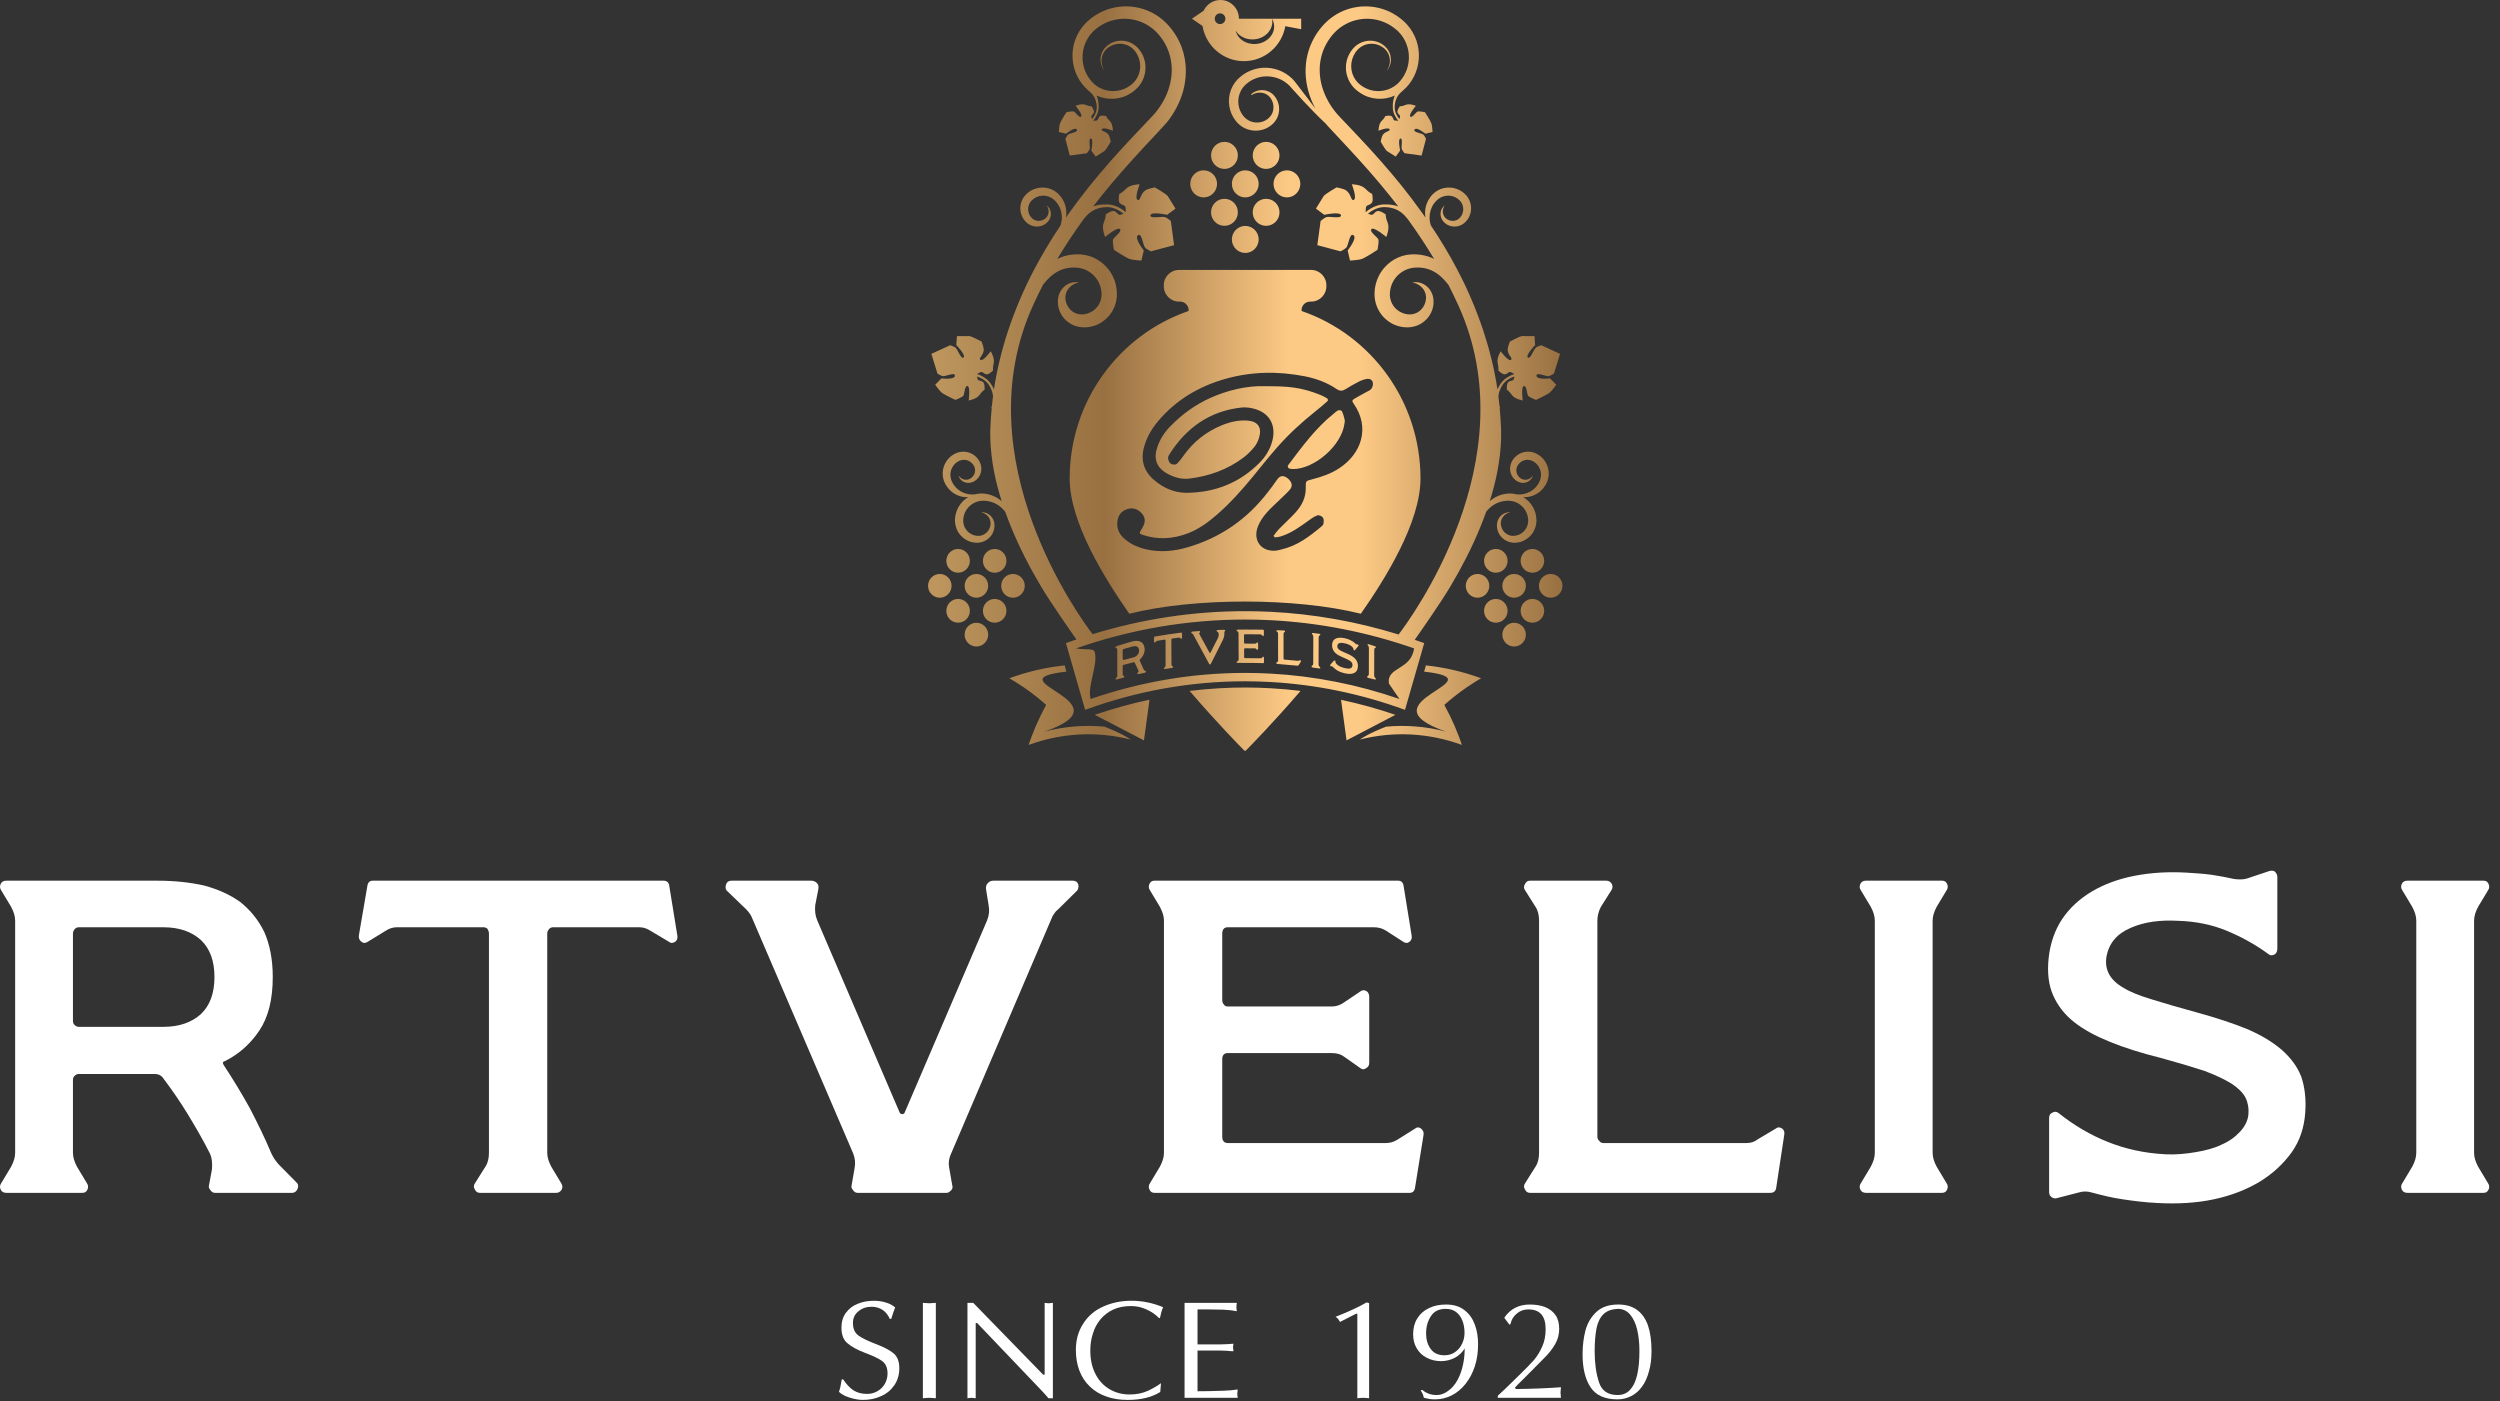 <?xml version="1.0" encoding="UTF-8"?> <svg xmlns="http://www.w3.org/2000/svg" width="182" height="102" viewBox="0 0 182 102" fill="none"><rect x="0" y="0" width="182" height="102" fill="#333333" stroke="none"/><path d="M87.624 0.78L86.772 1.364L87.541 1.89C87.788 3.344 89.043 4.452 90.556 4.452C92.063 4.452 93.315 3.355 93.57 1.907L94.727 2.127V1.364H93.618H92.596C92.681 1.504 92.736 1.663 92.752 1.834C92.815 2.515 92.236 3.126 91.46 3.199C90.735 3.267 90.094 2.843 89.96 2.234C90.191 2.618 90.65 2.871 91.171 2.871C91.222 2.871 91.272 2.868 91.326 2.863C92.102 2.79 92.681 2.179 92.618 1.498C92.614 1.451 92.606 1.407 92.596 1.364H90.195C90.195 0.611 89.591 0 88.846 0C88.305 0 87.841 0.32 87.624 0.78ZM88.433 1.364C88.433 1.148 88.606 0.972 88.82 0.972C89.035 0.972 89.208 1.148 89.208 1.364C89.208 1.579 89.035 1.754 88.82 1.754C88.606 1.754 88.433 1.579 88.433 1.364ZM99.384 0.464C99.198 0.464 99.011 0.478 98.826 0.504C98.385 0.567 97.954 0.698 97.553 0.899C97.153 1.098 96.788 1.367 96.469 1.684C96.311 1.846 96.168 2.011 96.036 2.187C95.901 2.362 95.783 2.55 95.675 2.742C95.459 3.128 95.29 3.547 95.187 3.98C94.974 4.847 95.011 5.763 95.24 6.61C95.362 7.063 95.54 7.496 95.761 7.907L95.138 7.082L94.433 6.162L94.257 5.932C94.198 5.856 94.126 5.783 94.058 5.716C93.915 5.579 93.76 5.458 93.592 5.354C92.927 4.938 92.085 4.819 91.329 5.039C90.952 5.148 90.599 5.336 90.297 5.59C89.991 5.84 89.751 6.175 89.611 6.548C89.471 6.922 89.428 7.331 89.492 7.724C89.553 8.119 89.719 8.495 89.966 8.804C90.211 9.118 90.559 9.351 90.944 9.451C91.327 9.554 91.743 9.527 92.109 9.374C92.292 9.298 92.462 9.191 92.612 9.06C92.761 8.93 92.887 8.767 92.974 8.586C93.15 8.224 93.168 7.791 93.027 7.415C92.957 7.228 92.848 7.055 92.711 6.911C92.57 6.767 92.394 6.66 92.203 6.606C91.822 6.49 91.384 6.587 91.091 6.856C91.079 6.867 91.075 6.886 91.084 6.9C91.094 6.916 91.115 6.92 91.131 6.911L91.135 6.908C91.297 6.811 91.474 6.752 91.647 6.744C91.82 6.734 91.99 6.766 92.135 6.835C92.278 6.907 92.4 7.006 92.488 7.13C92.579 7.255 92.647 7.399 92.677 7.547C92.749 7.838 92.698 8.146 92.548 8.376C92.472 8.49 92.384 8.588 92.276 8.668C92.159 8.754 92.034 8.819 91.901 8.862C91.769 8.903 91.631 8.924 91.495 8.92C91.36 8.92 91.227 8.898 91.1 8.855C90.975 8.812 90.858 8.752 90.754 8.674C90.7 8.635 90.651 8.594 90.606 8.548C90.56 8.502 90.52 8.452 90.476 8.392C90.395 8.275 90.323 8.155 90.269 8.024C90.218 7.894 90.179 7.759 90.163 7.619C90.121 7.342 90.155 7.055 90.255 6.796C90.352 6.532 90.512 6.303 90.731 6.115C90.957 5.915 91.223 5.767 91.51 5.671C91.797 5.575 92.107 5.543 92.412 5.566C92.72 5.595 93.027 5.676 93.309 5.823C93.448 5.896 93.583 5.984 93.706 6.088C93.736 6.115 93.771 6.14 93.796 6.166L93.836 6.203C93.85 6.215 93.863 6.227 93.879 6.247L94.072 6.462C94.331 6.744 94.588 7.032 94.85 7.315C95.38 7.875 95.909 8.438 96.48 8.97L96.484 8.974C96.487 8.976 96.491 8.978 96.493 8.978C96.546 9.039 96.599 9.1 96.652 9.162C96.725 9.243 96.79 9.31 96.859 9.386L97.268 9.824L98.079 10.694C98.616 11.275 99.151 11.856 99.669 12.451C100.19 13.043 100.695 13.646 101.188 14.259C101.392 14.512 101.592 14.767 101.791 15.024C101.523 14.932 101.174 14.864 100.722 14.883C100.087 14.911 99.575 15.308 99.416 15.448C99.428 15.362 99.419 15.23 99.442 15.1C99.442 15.096 99.443 15.092 99.443 15.088C99.451 15.056 99.464 15.028 99.481 15.008C99.56 14.918 99.725 14.924 99.852 14.79C99.872 14.768 99.887 14.743 99.899 14.713C99.984 14.503 99.887 14.11 99.887 14.11C99.887 14.11 99.687 14.044 99.391 13.733C99.094 13.421 98.411 13.416 98.411 13.416C98.411 13.416 98.817 14.436 98.553 14.553C98.34 14.649 98.377 14.108 97.981 13.85C97.807 13.735 97.305 13.642 97.305 13.642C97.305 13.642 96.564 14.06 96.37 14.263L95.8 15.187L96.407 15.639C96.407 15.639 97.626 15.363 97.629 15.697C97.629 15.703 97.621 15.704 97.621 15.71C97.597 15.843 97.297 15.824 97.011 15.804C96.838 15.791 96.668 15.78 96.572 15.802C96.444 15.832 96.14 16.088 96.14 16.088L95.903 17.832L95.9 17.847L97.594 18.299C97.594 18.299 97.951 18.119 98.024 18.012C98.169 17.803 98.255 17.011 98.495 17.105C98.889 17.263 98.109 18.23 98.109 18.23L98.28 18.97C98.28 18.97 98.913 18.931 99.111 18.864C99.431 18.758 100.282 18.187 100.282 18.187C100.282 18.187 100.38 17.688 100.36 17.479C100.34 17.27 99.669 16.898 99.84 16.683C100.007 16.477 100.924 17.252 100.924 17.252C100.924 17.252 101.191 16.617 101.024 16.22C100.859 15.823 100.879 15.611 100.879 15.611C100.879 15.611 100.463 15.292 100.247 15.372C100.03 15.455 99.992 15.68 99.802 15.631C99.724 15.612 99.651 15.583 99.587 15.559C99.768 15.411 100.21 15.086 100.728 15.079C101.883 15.063 102.303 15.756 102.487 15.956C102.53 16.016 102.574 16.075 102.616 16.134C103.25 17.016 103.848 17.922 104.404 18.852C104.346 18.822 104.286 18.794 104.223 18.766C104.034 18.686 103.834 18.625 103.632 18.584C103.431 18.544 103.227 18.52 103.027 18.515C102.928 18.512 102.819 18.512 102.712 18.52C102.607 18.527 102.499 18.54 102.394 18.559C101.97 18.636 101.563 18.819 101.214 19.08C100.87 19.343 100.576 19.687 100.379 20.083C100.182 20.475 100.07 20.916 100.067 21.358C100.067 21.414 100.067 21.468 100.07 21.524C100.075 21.582 100.076 21.64 100.083 21.696C100.096 21.812 100.118 21.925 100.146 22.038C100.206 22.26 100.296 22.475 100.415 22.672C100.648 23.068 100.999 23.384 101.4 23.588C101.603 23.689 101.819 23.756 102.039 23.796C102.15 23.815 102.26 23.827 102.371 23.829C102.484 23.832 102.587 23.828 102.704 23.815C102.934 23.785 103.158 23.719 103.36 23.612C103.562 23.504 103.74 23.363 103.891 23.198C104.19 22.866 104.362 22.428 104.363 21.999C104.37 21.788 104.332 21.567 104.251 21.368C104.168 21.171 104.043 20.996 103.89 20.861C103.738 20.727 103.559 20.631 103.371 20.58C103.186 20.534 102.992 20.528 102.816 20.568C103.175 20.622 103.472 20.827 103.643 21.088C103.728 21.218 103.783 21.363 103.804 21.508C103.828 21.651 103.815 21.794 103.784 21.94C103.719 22.224 103.559 22.471 103.35 22.639C103.139 22.807 102.884 22.891 102.635 22.891C102.096 22.891 101.592 22.575 101.352 22.122C101.292 22.008 101.248 21.888 101.22 21.763C101.207 21.702 101.195 21.64 101.188 21.576C101.184 21.544 101.184 21.511 101.183 21.48V21.379C101.192 21.103 101.255 20.832 101.374 20.584C101.611 20.09 102.067 19.696 102.608 19.549C102.676 19.529 102.744 19.514 102.815 19.503C102.886 19.491 102.954 19.484 103.032 19.48C103.186 19.474 103.339 19.474 103.487 19.489C103.638 19.504 103.784 19.534 103.927 19.579C104.07 19.62 104.21 19.677 104.346 19.75C104.764 19.968 105.131 20.323 105.448 20.739C105.699 21.227 105.935 21.721 106.163 22.22C111.304 33.481 102.578 45.203 101.818 46.192C98.759 45.246 95.628 44.695 92.488 44.539C91.903 44.511 91.316 44.495 90.73 44.493H90.641C86.908 44.493 83.174 45.052 79.54 46.168C78.672 45.033 70.109 33.399 75.212 22.22C75.44 21.721 75.675 21.227 75.925 20.739C76.246 20.323 76.612 19.968 77.031 19.75C77.167 19.677 77.304 19.62 77.448 19.579C77.591 19.534 77.737 19.504 77.888 19.489C78.037 19.474 78.189 19.474 78.343 19.48C78.421 19.484 78.491 19.491 78.56 19.503C78.631 19.514 78.699 19.529 78.767 19.549C79.308 19.696 79.764 20.09 80.001 20.584C80.121 20.832 80.183 21.103 80.194 21.379V21.48C80.191 21.511 80.191 21.544 80.187 21.576C80.181 21.64 80.169 21.702 80.155 21.763C80.128 21.888 80.083 22.008 80.023 22.122C79.784 22.575 79.279 22.891 78.742 22.891C78.491 22.891 78.236 22.807 78.025 22.639C77.816 22.471 77.656 22.224 77.591 21.94C77.56 21.794 77.547 21.651 77.571 21.508C77.594 21.363 77.648 21.218 77.734 21.088C77.903 20.827 78.2 20.622 78.559 20.568C78.382 20.528 78.191 20.534 78.004 20.58C77.817 20.631 77.639 20.727 77.486 20.861C77.332 20.996 77.207 21.171 77.124 21.368C77.041 21.567 77.007 21.788 77.012 21.999C77.015 22.428 77.186 22.866 77.483 23.198C77.633 23.363 77.815 23.504 78.015 23.612C78.218 23.719 78.442 23.785 78.671 23.815C78.788 23.828 78.894 23.832 79.005 23.829C79.114 23.827 79.227 23.815 79.336 23.796C79.556 23.756 79.773 23.689 79.975 23.588C80.376 23.384 80.727 23.068 80.962 22.672C81.08 22.475 81.169 22.26 81.23 22.038C81.257 21.925 81.279 21.812 81.292 21.696C81.299 21.64 81.302 21.582 81.305 21.524C81.308 21.468 81.308 21.414 81.308 21.358C81.304 20.916 81.195 20.475 80.998 20.083C80.799 19.687 80.508 19.343 80.162 19.08C79.814 18.819 79.406 18.636 78.981 18.559C78.876 18.54 78.769 18.527 78.663 18.52C78.558 18.512 78.448 18.512 78.35 18.515C78.147 18.52 77.944 18.544 77.743 18.584C77.543 18.625 77.341 18.686 77.152 18.766C77.091 18.794 77.031 18.822 76.971 18.852C77.527 17.922 78.127 17.016 78.759 16.134C78.802 16.075 78.847 16.016 78.889 15.956C79.073 15.756 79.492 15.063 80.647 15.079C81.165 15.086 81.608 15.411 81.79 15.559C81.724 15.583 81.652 15.612 81.575 15.631C81.384 15.68 81.347 15.455 81.129 15.372C80.912 15.292 80.498 15.611 80.498 15.611C80.498 15.611 80.517 15.823 80.35 16.22C80.184 16.617 80.451 17.252 80.451 17.252C80.451 17.252 81.37 16.477 81.535 16.683C81.706 16.898 81.035 17.27 81.015 17.479C80.996 17.688 81.094 18.187 81.094 18.187C81.094 18.187 81.944 18.758 82.264 18.864C82.462 18.931 83.096 18.97 83.096 18.97L83.267 18.23C83.267 18.23 82.487 17.263 82.882 17.105C83.12 17.011 83.206 17.803 83.351 18.012C83.424 18.119 83.783 18.299 83.783 18.299L85.475 17.847L85.471 17.832L85.236 16.088C85.236 16.088 84.931 15.832 84.804 15.802C84.707 15.78 84.539 15.791 84.363 15.804C84.079 15.824 83.778 15.843 83.754 15.71C83.752 15.704 83.747 15.703 83.747 15.697C83.749 15.363 84.969 15.639 84.969 15.639L85.575 15.187L85.007 14.263C84.812 14.06 84.071 13.642 84.071 13.642C84.071 13.642 83.568 13.735 83.395 13.85C82.999 14.108 83.035 14.649 82.822 14.553C82.559 14.436 82.966 13.416 82.966 13.416C82.966 13.416 82.281 13.421 81.984 13.733C81.688 14.044 81.49 14.11 81.49 14.11C81.49 14.11 81.392 14.503 81.478 14.713C81.488 14.743 81.503 14.768 81.523 14.79C81.651 14.924 81.815 14.918 81.894 15.008C81.911 15.028 81.924 15.055 81.932 15.087C81.933 15.091 81.933 15.096 81.933 15.1C81.956 15.23 81.948 15.362 81.959 15.448C81.8 15.308 81.287 14.911 80.655 14.883C80.203 14.864 79.852 14.932 79.585 15.024C79.785 14.767 79.983 14.512 80.187 14.259C80.679 13.646 81.187 13.043 81.706 12.451C82.225 11.856 82.759 11.275 83.296 10.694L84.108 9.824L84.516 9.386C84.585 9.31 84.651 9.243 84.722 9.162C84.776 9.1 84.828 9.039 84.882 8.978C84.885 8.978 84.888 8.976 84.892 8.974L84.895 8.97C85.269 8.551 85.614 7.907 85.614 7.907C85.835 7.496 86.013 7.063 86.135 6.61C86.365 5.763 86.401 4.847 86.188 3.98C86.085 3.547 85.919 3.128 85.703 2.742C85.592 2.55 85.474 2.362 85.339 2.187C85.208 2.011 85.063 1.846 84.906 1.684C84.588 1.367 84.223 1.098 83.822 0.899C83.421 0.698 82.991 0.567 82.551 0.504C82.365 0.478 82.177 0.464 81.991 0.464H81.972C81.279 0.464 80.588 0.636 79.983 0.972C79.788 1.078 79.606 1.2 79.431 1.336C79.341 1.403 79.261 1.476 79.177 1.548L79.055 1.667L78.94 1.79C78.638 2.127 78.406 2.524 78.259 2.95C77.966 3.803 78.032 4.766 78.433 5.56C78.531 5.758 78.651 5.947 78.787 6.122C78.913 6.283 79.059 6.439 79.223 6.576H79.219C79.355 6.707 79.853 7.01 79.843 7.846C79.838 8.222 79.606 8.539 79.503 8.668C79.484 8.623 79.463 8.57 79.451 8.515C79.416 8.378 79.575 8.35 79.633 8.192C79.691 8.036 79.464 7.739 79.464 7.739C79.464 7.739 79.316 7.751 79.034 7.632C78.754 7.512 78.303 7.704 78.303 7.704C78.303 7.704 78.852 8.367 78.706 8.486C78.553 8.61 78.291 8.126 78.143 8.111C77.993 8.096 77.64 8.168 77.64 8.168C77.64 8.168 77.237 8.78 77.16 9.011C77.114 9.154 77.085 9.61 77.085 9.61L77.611 9.734C77.611 9.734 78.296 9.171 78.407 9.456C78.474 9.628 77.913 9.69 77.764 9.794C77.688 9.847 77.561 10.105 77.561 10.105L77.882 11.325L77.892 11.323L79.126 11.155C79.126 11.155 79.308 10.932 79.329 10.843C79.374 10.658 79.243 10.112 79.395 10.085C79.4 10.084 79.401 10.079 79.403 10.079C79.64 10.083 79.445 10.961 79.445 10.961L79.766 11.399L80.419 10.988C80.561 10.847 80.86 10.313 80.86 10.313C80.86 10.313 80.793 9.954 80.712 9.824C80.529 9.542 80.145 9.567 80.213 9.414C80.296 9.223 81.02 9.516 81.02 9.516C81.02 9.516 81.016 9.023 80.795 8.81C80.575 8.598 80.528 8.452 80.528 8.452C80.528 8.452 80.248 8.383 80.099 8.444C80.08 8.452 80.061 8.464 80.047 8.476C79.952 8.568 79.956 8.688 79.892 8.743C79.877 8.756 79.859 8.767 79.835 8.772C79.834 8.772 79.829 8.772 79.827 8.774C79.735 8.79 79.643 8.784 79.582 8.792C79.679 8.676 79.959 8.308 79.98 7.851C79.999 7.45 79.921 7.16 79.832 6.958C80.032 7.048 80.243 7.114 80.456 7.152C80.894 7.232 81.348 7.198 81.764 7.055C81.972 6.986 82.171 6.886 82.355 6.766C82.537 6.646 82.703 6.506 82.853 6.34C83.15 6.007 83.335 5.578 83.379 5.142C83.427 4.702 83.334 4.254 83.118 3.878C83.008 3.688 82.875 3.52 82.713 3.372C82.548 3.23 82.358 3.119 82.155 3.05C81.748 2.91 81.295 2.939 80.915 3.126C80.727 3.219 80.559 3.347 80.421 3.508C80.287 3.668 80.192 3.86 80.148 4.063C80.104 4.267 80.111 4.478 80.165 4.675C80.219 4.871 80.322 5.05 80.459 5.195C80.206 4.884 80.128 4.455 80.239 4.088C80.293 3.903 80.392 3.735 80.523 3.6C80.655 3.468 80.817 3.362 80.99 3.291C81.335 3.148 81.73 3.151 82.066 3.291C82.235 3.36 82.387 3.463 82.513 3.591C82.639 3.716 82.747 3.872 82.826 4.034C82.987 4.363 83.044 4.735 82.987 5.09C82.931 5.444 82.766 5.774 82.519 6.024C82.269 6.271 81.947 6.46 81.609 6.554C81.271 6.651 80.908 6.656 80.568 6.582C80.228 6.506 79.911 6.343 79.652 6.115C79.397 5.887 79.186 5.584 79.041 5.264C78.747 4.62 78.732 3.863 78.984 3.214C79.106 2.89 79.293 2.591 79.532 2.343L79.621 2.251L79.718 2.166C79.787 2.11 79.853 2.051 79.925 1.999C80.068 1.895 80.218 1.802 80.375 1.723C81 1.399 81.727 1.295 82.412 1.412C82.755 1.471 83.088 1.584 83.394 1.748C83.699 1.907 83.978 2.12 84.218 2.371C84.335 2.495 84.454 2.631 84.555 2.778C84.662 2.92 84.754 3.072 84.839 3.227C85.004 3.538 85.132 3.87 85.207 4.215C85.363 4.904 85.322 5.635 85.123 6.323C85.023 6.667 84.885 7.003 84.711 7.318C84.54 7.636 84.335 7.936 84.103 8.215C84.046 8.284 83.984 8.351 83.924 8.419C83.864 8.486 83.791 8.56 83.724 8.631L83.316 9.062L82.493 9.931C81.944 10.51 81.403 11.101 80.872 11.704C80.341 12.307 79.822 12.919 79.317 13.547C78.815 14.178 78.326 14.819 77.856 15.476C77.769 15.596 77.686 15.719 77.6 15.84C77.675 15.424 77.611 14.971 77.396 14.584C77.285 14.384 77.153 14.206 76.974 14.051C76.796 13.896 76.583 13.783 76.355 13.717C76.127 13.651 75.887 13.638 75.651 13.671C75.415 13.706 75.187 13.791 74.987 13.919C74.884 13.984 74.792 14.06 74.707 14.144C74.663 14.183 74.624 14.235 74.583 14.282C74.546 14.332 74.507 14.383 74.478 14.436C74.351 14.652 74.279 14.9 74.279 15.149C74.278 15.399 74.341 15.644 74.46 15.859C74.523 15.966 74.595 16.064 74.681 16.148C74.761 16.235 74.868 16.315 74.979 16.371C75.199 16.488 75.454 16.52 75.689 16.476C75.925 16.432 76.143 16.307 76.292 16.132C76.451 15.956 76.527 15.713 76.5 15.492C76.488 15.38 76.455 15.276 76.401 15.183C76.348 15.091 76.278 15.012 76.195 14.957C76.314 15.117 76.359 15.316 76.334 15.491C76.307 15.668 76.216 15.82 76.087 15.919C75.956 16.021 75.795 16.075 75.641 16.079C75.486 16.083 75.334 16.04 75.215 15.956C75.153 15.912 75.1 15.866 75.055 15.803C75.003 15.743 74.963 15.676 74.932 15.608C74.872 15.468 74.839 15.318 74.852 15.167C74.86 15.018 74.908 14.873 74.987 14.749C75.005 14.719 75.028 14.69 75.048 14.66C75.076 14.632 75.095 14.603 75.126 14.576C75.183 14.523 75.244 14.474 75.309 14.431C75.57 14.262 75.903 14.203 76.211 14.275C76.365 14.309 76.512 14.378 76.643 14.47L76.739 14.547C76.769 14.576 76.797 14.607 76.831 14.636C76.862 14.664 76.885 14.7 76.915 14.732C76.944 14.764 76.969 14.797 76.993 14.835C77.195 15.115 77.303 15.468 77.303 15.835C77.304 16.031 77.268 16.228 77.203 16.419C76.515 17.444 75.879 18.503 75.302 19.598C74.543 21.031 73.906 22.531 73.391 24.072C72.933 25.462 72.579 26.891 72.362 28.341C72.302 28.211 72.225 28.073 72.127 27.927C71.817 27.477 71.299 27.284 71.126 27.231C71.194 27.2 71.284 27.135 71.387 27.091C71.389 27.091 71.394 27.09 71.396 27.088H71.397C71.424 27.079 71.448 27.075 71.471 27.079C71.572 27.096 71.643 27.219 71.797 27.251C71.82 27.255 71.846 27.255 71.872 27.25C72.06 27.216 72.3 26.966 72.3 26.966C72.3 26.966 72.256 26.79 72.344 26.431C72.432 26.072 72.124 25.571 72.124 25.571C72.124 25.571 71.579 26.334 71.375 26.195C71.207 26.083 71.614 25.863 71.618 25.457C71.62 25.276 71.459 24.868 71.459 24.868C71.459 24.868 70.822 24.519 70.585 24.467L69.664 24.472L69.618 25.123C69.618 25.123 70.371 25.887 70.132 26.042C70.129 26.042 70.127 26.042 70.126 26.042H70.119C69.947 26.111 69.735 25.476 69.573 25.316C69.495 25.239 69.172 25.132 69.172 25.132L67.815 25.755L67.802 25.76L68.249 27.2C68.249 27.2 68.541 27.38 68.652 27.386C68.734 27.391 68.868 27.351 69.008 27.311C69.243 27.247 69.491 27.179 69.516 27.316C69.584 27.675 68.534 27.546 68.534 27.546L68.082 28.009C68.082 28.009 68.397 28.453 68.536 28.568C68.759 28.751 69.555 29.114 69.555 29.114C69.555 29.114 69.959 28.956 70.099 28.847C70.24 28.736 70.2 28.078 70.433 28.105C70.656 28.132 70.519 29.155 70.519 29.155C70.519 29.155 71.097 29.06 71.304 28.758C71.516 28.455 71.675 28.374 71.675 28.374C71.675 28.374 71.715 27.925 71.558 27.804C71.4 27.683 71.222 27.756 71.169 27.596C71.148 27.531 71.135 27.465 71.124 27.407C71.312 27.472 71.747 27.644 71.99 28.022C72.184 28.323 72.267 28.596 72.292 28.835C72.263 29.071 72.235 29.309 72.211 29.546C72.191 29.612 72.171 29.67 72.16 29.71L72.198 29.687C72.148 30.207 72.114 30.727 72.096 31.253C72.088 31.459 72.094 31.666 72.095 31.874C72.103 32.08 72.107 32.285 72.124 32.489C72.151 32.9 72.2 33.308 72.26 33.714C72.382 34.523 72.572 35.318 72.803 36.096C72.841 36.23 72.884 36.361 72.925 36.492C72.895 36.464 72.863 36.438 72.828 36.41C72.629 36.248 72.397 36.128 72.152 36.043C71.903 35.964 71.65 35.916 71.376 35.927C71.239 35.932 71.103 35.952 70.968 35.99C70.691 36.015 70.419 35.981 70.175 35.883C69.86 35.758 69.59 35.543 69.419 35.271C69.395 35.237 69.372 35.203 69.356 35.168C69.339 35.131 69.316 35.098 69.302 35.06C69.287 35.023 69.273 34.987 69.256 34.951L69.224 34.843C69.187 34.696 69.177 34.545 69.201 34.399C69.244 34.107 69.404 33.837 69.636 33.668C69.694 33.624 69.755 33.586 69.822 33.555C69.853 33.536 69.884 33.531 69.916 33.516C69.948 33.508 69.98 33.498 70.013 33.491C70.144 33.464 70.283 33.469 70.413 33.512C70.546 33.55 70.664 33.628 70.763 33.727C70.811 33.776 70.856 33.834 70.889 33.896C70.93 33.959 70.952 34.017 70.967 34.086C71.001 34.218 70.99 34.363 70.936 34.498C70.882 34.63 70.784 34.752 70.652 34.834C70.525 34.916 70.364 34.948 70.201 34.914C70.041 34.879 69.885 34.772 69.783 34.614C69.803 34.707 69.847 34.796 69.908 34.876C69.971 34.955 70.051 35.022 70.143 35.071C70.327 35.169 70.567 35.184 70.776 35.105C70.981 35.032 71.165 34.882 71.287 34.685C71.406 34.491 71.464 34.249 71.438 34.012C71.424 33.895 71.392 33.772 71.344 33.668C71.299 33.563 71.235 33.464 71.164 33.372C71.017 33.192 70.823 33.05 70.603 32.968C70.384 32.882 70.14 32.861 69.907 32.899C69.848 32.908 69.791 32.924 69.734 32.941C69.68 32.962 69.62 32.98 69.571 33.006C69.468 33.052 69.37 33.111 69.278 33.178C69.096 33.315 68.942 33.49 68.831 33.69C68.723 33.888 68.652 34.11 68.633 34.336C68.614 34.562 68.64 34.791 68.716 35.003C68.792 35.216 68.906 35.395 69.041 35.56C69.314 35.888 69.7 36.103 70.1 36.171C70.23 36.192 70.362 36.199 70.49 36.19C70.288 36.307 70.108 36.464 69.959 36.647C69.787 36.861 69.659 37.114 69.587 37.382C69.551 37.515 69.531 37.654 69.524 37.791C69.516 37.859 69.524 37.934 69.525 38.003C69.534 38.075 69.539 38.147 69.555 38.218C69.614 38.498 69.743 38.766 69.933 38.975C70.121 39.187 70.365 39.347 70.631 39.435C70.764 39.476 70.901 39.505 71.04 39.511C71.176 39.522 71.326 39.506 71.462 39.468C71.739 39.398 71.981 39.226 72.15 39.006C72.316 38.783 72.407 38.51 72.401 38.24C72.401 37.965 72.284 37.699 72.092 37.527C71.998 37.439 71.885 37.373 71.769 37.334C71.651 37.295 71.529 37.282 71.411 37.296C71.644 37.335 71.846 37.465 71.968 37.64C72.092 37.815 72.139 38.026 72.106 38.223C72.092 38.324 72.059 38.422 72.016 38.51C71.971 38.597 71.915 38.679 71.847 38.747C71.711 38.882 71.539 38.974 71.358 39.002C71.267 39.016 71.18 39.017 71.084 39.002C70.99 38.991 70.897 38.963 70.809 38.93C70.639 38.856 70.481 38.744 70.367 38.598C70.248 38.455 70.172 38.282 70.139 38.102C70.129 38.056 70.127 38.01 70.121 37.964C70.124 37.917 70.116 37.875 70.124 37.825C70.128 37.728 70.144 37.631 70.171 37.539C70.267 37.164 70.523 36.835 70.86 36.643C71.027 36.545 71.218 36.484 71.413 36.462L71.563 36.451L71.716 36.458C71.768 36.458 71.817 36.469 71.87 36.475C71.921 36.477 71.972 36.491 72.023 36.503C72.43 36.591 72.808 36.824 73.095 37.154C73.126 37.186 73.152 37.22 73.18 37.255C73.316 37.636 73.462 38.011 73.614 38.384C73.919 39.131 74.256 39.863 74.619 40.58C74.983 41.298 75.376 41.998 75.783 42.688C76.496 43.888 77.988 46.017 78.363 46.551C78.108 46.639 77.855 46.728 77.602 46.82C78.067 48.439 78.534 50.059 78.999 51.678C82.783 50.291 86.711 49.597 90.641 49.597C91.257 49.597 91.874 49.615 92.488 49.65C95.799 49.832 99.094 50.508 102.284 51.678C102.751 50.059 103.216 48.439 103.683 46.82C103.454 46.736 103.223 46.655 102.994 46.576C103.338 46.09 104.868 43.908 105.592 42.688C106.002 41.998 106.391 41.298 106.756 40.58C107.119 39.863 107.458 39.131 107.763 38.384C107.915 38.011 108.059 37.636 108.195 37.255C108.223 37.22 108.25 37.186 108.279 37.154C108.567 36.824 108.947 36.591 109.354 36.503C109.403 36.491 109.454 36.477 109.506 36.475C109.558 36.469 109.607 36.458 109.658 36.458L109.814 36.451L109.963 36.462C110.158 36.484 110.347 36.545 110.516 36.643C110.855 36.835 111.108 37.164 111.204 37.539C111.231 37.631 111.246 37.728 111.251 37.825C111.259 37.875 111.252 37.917 111.252 37.964C111.248 38.01 111.246 38.056 111.236 38.102C111.204 38.282 111.127 38.455 111.008 38.598C110.894 38.744 110.738 38.856 110.566 38.93C110.479 38.963 110.387 38.991 110.292 39.002C110.196 39.017 110.11 39.016 110.018 39.002C109.836 38.974 109.666 38.882 109.528 38.747C109.46 38.679 109.406 38.597 109.359 38.51C109.316 38.422 109.283 38.324 109.27 38.223C109.236 38.026 109.283 37.815 109.407 37.64C109.53 37.465 109.731 37.335 109.964 37.296C109.847 37.282 109.726 37.295 109.607 37.334C109.488 37.373 109.379 37.439 109.283 37.527C109.091 37.699 108.974 37.965 108.974 38.24C108.97 38.51 109.059 38.783 109.226 39.006C109.394 39.226 109.638 39.398 109.914 39.468C110.05 39.506 110.199 39.522 110.335 39.511C110.472 39.505 110.611 39.476 110.746 39.435C111.011 39.347 111.254 39.187 111.442 38.975C111.632 38.766 111.762 38.498 111.822 38.218C111.838 38.147 111.843 38.075 111.85 38.003C111.851 37.934 111.859 37.859 111.85 37.791C111.844 37.654 111.824 37.515 111.79 37.382C111.718 37.114 111.59 36.861 111.418 36.647C111.267 36.464 111.087 36.307 110.886 36.19C111.014 36.199 111.144 36.192 111.275 36.171C111.674 36.103 112.062 35.888 112.334 35.56C112.471 35.395 112.583 35.216 112.658 35.003C112.735 34.791 112.762 34.562 112.742 34.336C112.723 34.11 112.654 33.888 112.544 33.69C112.434 33.49 112.28 33.315 112.098 33.178C112.007 33.111 111.908 33.052 111.804 33.006C111.755 32.98 111.695 32.962 111.642 32.941C111.584 32.924 111.527 32.908 111.468 32.899C111.235 32.861 110.991 32.882 110.774 32.968C110.554 33.05 110.358 33.192 110.211 33.372C110.14 33.464 110.075 33.563 110.031 33.668C109.983 33.772 109.951 33.895 109.939 34.012C109.91 34.249 109.97 34.491 110.09 34.685C110.211 34.882 110.395 35.032 110.6 35.105C110.807 35.184 111.047 35.169 111.234 35.071C111.324 35.022 111.406 34.955 111.468 34.876C111.528 34.796 111.574 34.707 111.594 34.614C111.49 34.772 111.335 34.879 111.174 34.914C111.011 34.948 110.851 34.916 110.724 34.834C110.591 34.752 110.495 34.63 110.439 34.498C110.387 34.363 110.375 34.218 110.407 34.086C110.423 34.017 110.447 33.959 110.484 33.896C110.519 33.834 110.566 33.776 110.612 33.727C110.711 33.628 110.83 33.55 110.962 33.512C111.092 33.469 111.231 33.464 111.362 33.491C111.395 33.498 111.427 33.508 111.459 33.516C111.491 33.531 111.523 33.536 111.555 33.555C111.62 33.586 111.683 33.624 111.74 33.668C111.971 33.837 112.131 34.107 112.175 34.399C112.196 34.545 112.188 34.696 112.151 34.843L112.119 34.951C112.103 34.987 112.088 35.023 112.074 35.06C112.06 35.098 112.036 35.131 112.019 35.168C112.003 35.203 111.982 35.237 111.958 35.271C111.786 35.543 111.518 35.758 111.2 35.883C110.958 35.981 110.686 36.015 110.407 35.99C110.274 35.952 110.136 35.932 110 35.927C109.727 35.916 109.474 35.964 109.223 36.043C108.978 36.128 108.744 36.248 108.546 36.41C108.512 36.438 108.482 36.464 108.451 36.492C108.491 36.361 108.535 36.23 108.574 36.096C108.803 35.318 108.994 34.523 109.115 33.714C109.175 33.308 109.226 32.9 109.251 32.489C109.268 32.285 109.271 32.08 109.282 31.874C109.283 31.666 109.287 31.459 109.279 31.253C109.26 30.727 109.227 30.207 109.178 29.687L109.215 29.71C109.204 29.67 109.186 29.612 109.164 29.546C109.14 29.309 109.115 29.071 109.083 28.835C109.108 28.596 109.192 28.323 109.386 28.022C109.628 27.644 110.063 27.472 110.251 27.407C110.24 27.465 110.228 27.531 110.206 27.596C110.152 27.756 109.976 27.683 109.818 27.804C109.66 27.925 109.7 28.374 109.7 28.374C109.7 28.374 109.862 28.455 110.07 28.758C110.279 29.06 110.855 29.155 110.855 29.155C110.855 29.155 110.719 28.132 110.942 28.105C111.175 28.078 111.135 28.736 111.275 28.847C111.418 28.956 111.82 29.114 111.82 29.114C111.82 29.114 112.618 28.751 112.839 28.568C112.978 28.453 113.295 28.009 113.295 28.009L112.84 27.546C112.84 27.546 111.791 27.675 111.859 27.316C111.884 27.179 112.132 27.247 112.366 27.311C112.507 27.351 112.643 27.391 112.723 27.386C112.835 27.38 113.126 27.2 113.126 27.2L113.572 25.76L113.56 25.756L112.204 25.132C112.204 25.132 111.879 25.239 111.802 25.316C111.64 25.476 111.428 26.111 111.255 26.042H111.25C111.247 26.042 111.244 26.042 111.244 26.042C111.007 25.887 111.759 25.123 111.759 25.123L111.711 24.472L110.79 24.467C110.555 24.519 109.918 24.868 109.918 24.868C109.918 24.868 109.755 25.276 109.758 25.457C109.763 25.863 110.167 26.083 110.002 26.195C109.798 26.334 109.251 25.571 109.251 25.571C109.251 25.571 108.943 26.072 109.031 26.431C109.12 26.79 109.076 26.966 109.076 26.966C109.076 26.966 109.314 27.216 109.504 27.25C109.53 27.255 109.555 27.255 109.579 27.251C109.732 27.219 109.804 27.096 109.904 27.079C109.928 27.075 109.951 27.079 109.979 27.088C109.982 27.09 109.986 27.091 109.988 27.091C110.092 27.135 110.183 27.2 110.25 27.231C110.076 27.284 109.559 27.477 109.25 27.927C109.151 28.073 109.074 28.211 109.014 28.341C108.798 26.891 108.443 25.462 107.986 24.072C107.471 22.531 106.834 21.031 106.075 19.598C105.498 18.503 104.86 17.444 104.172 16.419C104.107 16.228 104.072 16.031 104.074 15.835C104.072 15.468 104.18 15.115 104.383 14.835C104.407 14.797 104.432 14.764 104.46 14.732C104.49 14.7 104.514 14.664 104.546 14.636C104.578 14.607 104.607 14.576 104.638 14.547L104.732 14.47C104.863 14.378 105.011 14.309 105.166 14.275C105.474 14.203 105.804 14.262 106.066 14.431C106.131 14.474 106.194 14.523 106.25 14.576C106.282 14.603 106.3 14.632 106.327 14.66C106.347 14.69 106.37 14.719 106.39 14.749C106.467 14.873 106.515 15.018 106.523 15.167C106.536 15.318 106.504 15.468 106.444 15.608C106.411 15.676 106.372 15.743 106.322 15.803C106.275 15.866 106.223 15.912 106.162 15.956C106.042 16.04 105.89 16.083 105.734 16.079C105.579 16.075 105.419 16.021 105.29 15.919C105.16 15.82 105.067 15.668 105.042 15.491C105.015 15.316 105.062 15.117 105.18 14.957C105.096 15.012 105.027 15.091 104.972 15.183C104.92 15.276 104.887 15.38 104.874 15.492C104.848 15.713 104.927 15.956 105.083 16.132C105.232 16.307 105.448 16.432 105.686 16.476C105.922 16.52 106.176 16.488 106.399 16.371C106.507 16.315 106.612 16.235 106.695 16.148C106.78 16.064 106.852 15.966 106.915 15.859C107.034 15.644 107.099 15.399 107.096 15.149C107.098 14.9 107.024 14.652 106.898 14.436C106.867 14.383 106.83 14.332 106.794 14.282C106.751 14.235 106.714 14.183 106.668 14.144C106.583 14.06 106.491 13.984 106.39 13.919C106.187 13.791 105.959 13.706 105.726 13.671C105.49 13.638 105.248 13.651 105.019 13.717C104.794 13.783 104.579 13.896 104.402 14.051C104.222 14.206 104.09 14.384 103.979 14.584C103.766 14.971 103.7 15.424 103.775 15.84C103.691 15.719 103.606 15.596 103.519 15.476C103.051 14.819 102.563 14.178 102.059 13.547C101.554 12.919 101.035 12.307 100.503 11.704C99.972 11.101 99.431 10.51 98.883 9.931L98.06 9.062L97.651 8.631C97.584 8.56 97.511 8.486 97.451 8.419C97.389 8.351 97.329 8.284 97.272 8.215C97.04 7.936 96.834 7.636 96.664 7.318C96.491 7.003 96.353 6.667 96.252 6.323C96.052 5.635 96.012 4.904 96.169 4.215C96.243 3.87 96.372 3.538 96.537 3.227C96.623 3.072 96.715 2.92 96.82 2.778C96.921 2.631 97.04 2.495 97.157 2.371C97.399 2.12 97.676 1.907 97.983 1.748C98.287 1.584 98.62 1.471 98.962 1.412C99.648 1.295 100.376 1.399 101 1.723C101.158 1.802 101.307 1.895 101.448 1.999C101.522 2.051 101.591 2.11 101.658 2.166L101.754 2.251L101.844 2.343C102.083 2.591 102.27 2.89 102.392 3.214C102.643 3.863 102.627 4.62 102.335 5.264C102.191 5.584 101.978 5.887 101.723 6.115C101.464 6.343 101.146 6.506 100.807 6.582C100.467 6.656 100.106 6.651 99.767 6.554C99.43 6.46 99.106 6.271 98.856 6.024C98.611 5.774 98.444 5.444 98.389 5.09C98.331 4.735 98.389 4.363 98.549 4.034C98.629 3.872 98.737 3.716 98.862 3.591C98.99 3.463 99.143 3.36 99.309 3.291C99.645 3.151 100.042 3.148 100.387 3.291C100.558 3.362 100.72 3.468 100.852 3.6C100.984 3.735 101.083 3.903 101.136 4.088C101.248 4.455 101.168 4.884 100.918 5.195C101.054 5.05 101.158 4.871 101.212 4.675C101.266 4.478 101.271 4.267 101.227 4.063C101.183 3.86 101.088 3.668 100.954 3.508C100.816 3.347 100.648 3.219 100.46 3.126C100.083 2.939 99.627 2.91 99.22 3.05C99.017 3.119 98.827 3.23 98.663 3.372C98.499 3.52 98.367 3.688 98.259 3.878C98.041 4.254 97.948 4.702 97.995 5.142C98.04 5.578 98.225 6.007 98.522 6.34C98.672 6.506 98.839 6.646 99.023 6.766C99.206 6.886 99.403 6.986 99.611 7.055C100.028 7.198 100.482 7.232 100.919 7.152C101.134 7.114 101.344 7.048 101.543 6.958C101.455 7.16 101.378 7.45 101.396 7.851C101.415 8.308 101.698 8.676 101.795 8.792C101.735 8.784 101.639 8.79 101.548 8.774C101.546 8.772 101.543 8.772 101.54 8.772C101.516 8.767 101.496 8.756 101.483 8.743C101.419 8.688 101.423 8.568 101.328 8.476C101.314 8.464 101.296 8.452 101.275 8.444C101.127 8.383 100.847 8.452 100.847 8.452C100.847 8.452 100.8 8.598 100.58 8.81C100.359 9.023 100.356 9.516 100.356 9.516C100.356 9.516 101.078 9.223 101.162 9.414C101.23 9.567 100.846 9.542 100.664 9.824C100.583 9.954 100.515 10.313 100.515 10.313C100.515 10.313 100.812 10.847 100.955 10.988L101.61 11.399L101.93 10.961C101.93 10.961 101.735 10.083 101.972 10.079C101.974 10.079 101.976 10.084 101.979 10.085C102.132 10.112 102.003 10.658 102.046 10.843C102.067 10.932 102.25 11.155 102.25 11.155L103.483 11.323L103.492 11.325L103.814 10.105C103.814 10.105 103.687 9.847 103.611 9.794C103.462 9.69 102.902 9.628 102.97 9.456C103.079 9.171 103.764 9.734 103.764 9.734L104.29 9.61C104.29 9.61 104.263 9.154 104.216 9.011C104.138 8.78 103.735 8.168 103.735 8.168C103.735 8.168 103.382 8.096 103.234 8.111C103.084 8.126 102.822 8.61 102.67 8.486C102.526 8.367 103.074 7.704 103.074 7.704C103.074 7.704 102.623 7.512 102.342 7.632C102.059 7.751 101.911 7.739 101.911 7.739C101.911 7.739 101.684 8.036 101.742 8.192C101.799 8.35 101.959 8.378 101.924 8.515C101.912 8.57 101.89 8.623 101.874 8.668C101.77 8.539 101.539 8.222 101.532 7.846C101.522 7.01 102.02 6.707 102.158 6.576H102.152C102.316 6.439 102.463 6.283 102.588 6.122C102.723 5.947 102.844 5.758 102.943 5.56C103.342 4.766 103.41 3.803 103.116 2.95C102.971 2.524 102.738 2.127 102.435 1.79L102.319 1.667L102.196 1.548C102.115 1.476 102.032 1.403 101.946 1.336C101.77 1.2 101.586 1.078 101.394 0.972C100.787 0.636 100.096 0.464 99.403 0.464H99.384ZM79.691 47.456C79.608 47.168 79.015 47.33 78.339 47.203C82.327 45.808 86.463 45.103 90.641 45.103C91.237 45.103 91.85 45.117 92.459 45.147C96.019 45.323 99.544 46.015 102.944 47.203C102.732 48.806 100.927 48.529 101.115 49.766L101.882 50.887C98.844 49.837 95.698 49.216 92.522 49.04C91.897 49.005 91.266 48.988 90.641 48.988C86.826 48.988 83.046 49.628 79.401 50.887C79.129 49.947 79.963 48.396 79.691 47.456ZM91.196 11.312C91.196 11.857 91.632 12.297 92.171 12.297C92.711 12.297 93.148 11.857 93.148 11.312C93.148 10.771 92.711 10.327 92.171 10.327C91.632 10.327 91.196 10.771 91.196 11.312ZM88.164 11.312C88.164 11.857 88.6 12.297 89.139 12.297C89.679 12.297 90.116 11.857 90.116 11.312C90.116 10.771 89.679 10.327 89.139 10.327C88.6 10.327 88.164 10.771 88.164 11.312ZM92.711 13.386C92.711 13.928 93.15 14.371 93.688 14.371C94.225 14.371 94.664 13.928 94.664 13.386C94.664 12.841 94.225 12.4 93.688 12.4C93.15 12.4 92.711 12.841 92.711 13.386ZM89.68 13.386C89.68 13.928 90.118 14.371 90.655 14.371C91.195 14.371 91.631 13.928 91.631 13.386C91.631 12.841 91.195 12.4 90.655 12.4C90.118 12.4 89.68 12.841 89.68 13.386ZM86.65 13.386C86.65 13.928 87.085 14.371 87.624 14.371C88.163 14.371 88.6 13.928 88.6 13.386C88.6 12.841 88.163 12.4 87.624 12.4C87.085 12.4 86.65 12.841 86.65 13.386ZM91.196 15.456C91.196 16.002 91.632 16.44 92.171 16.44C92.711 16.44 93.148 16.002 93.148 15.456C93.148 14.912 92.711 14.472 92.171 14.472C91.632 14.472 91.196 14.912 91.196 15.456ZM88.164 15.456C88.164 16.002 88.6 16.44 89.139 16.44C89.679 16.44 90.116 16.002 90.116 15.456C90.116 14.912 89.679 14.472 89.139 14.472C88.6 14.472 88.164 14.912 88.164 15.456ZM89.68 17.431C89.68 17.974 90.118 18.415 90.655 18.415C91.195 18.415 91.631 17.974 91.631 17.431C91.631 16.887 91.195 16.447 90.655 16.447C90.118 16.447 89.68 16.887 89.68 17.431ZM90.641 19.651H85.827C85.222 19.651 84.725 20.149 84.725 20.76V20.847C84.725 21.456 85.222 21.956 85.827 21.956H85.907C86.254 21.956 86.535 22.241 86.535 22.591C86.535 22.619 86.519 22.644 86.491 22.654C81.476 24.391 77.872 29.192 77.872 34.842C77.872 38.023 80.424 42.127 82.213 44.68C86.927 43.492 94.355 43.502 99.07 44.68C100.859 42.127 103.412 38.023 103.412 34.842C103.412 29.192 99.808 24.391 94.792 22.654C94.766 22.644 94.748 22.619 94.748 22.591C94.748 22.241 95.029 21.956 95.376 21.956H95.457C96.061 21.956 96.559 21.456 96.559 20.847V20.76C96.559 20.149 96.061 19.651 95.457 19.651H90.641ZM84.012 34.941C83.252 34.285 83.019 33.464 83.297 32.502C83.5 31.799 83.859 31.189 84.329 30.636C85.626 29.11 87.275 28.132 89.188 27.587C91.097 27.043 93.055 27.012 94.998 27.396C95.824 27.559 96.611 27.851 97.312 28.326C97.544 28.482 97.73 28.476 97.964 28.327C98.273 28.131 98.594 27.951 98.92 27.784C99.1 27.692 99.296 27.623 99.495 27.587C99.713 27.548 99.918 27.647 99.947 27.884C99.962 28.019 99.92 28.19 99.839 28.299C99.752 28.414 99.609 28.465 99.488 28.532C99.199 28.695 98.903 28.846 98.619 29.016C98.408 29.142 98.416 29.199 98.555 29.399C99.746 31.107 99.147 33.019 97.467 34.107C96.87 34.495 96.21 34.718 95.524 34.894C95.055 35.016 95.051 35.008 95.06 35.5C95.073 36.24 94.763 36.83 94.269 37.359C93.906 37.751 93.505 38.108 93.131 38.491C92.972 38.655 92.835 38.84 92.713 39.012C92.724 39.02 92.783 39.108 92.802 39.12C92.948 39.12 93.106 39.093 93.252 39.047C94.012 38.807 94.657 38.338 95.295 37.875C95.483 37.736 95.683 37.602 95.901 37.52C96.028 37.474 96.242 37.581 96.314 37.687C96.391 37.8 96.365 37.979 96.353 38.109C96.347 38.191 96.275 38.264 96.215 38.316C95.336 39.057 94.425 39.743 93.281 40.002C93.15 40.029 93.022 40.074 92.885 40.086C91.784 40.184 91.171 39.296 91.591 38.288C91.734 37.946 91.952 37.624 92.195 37.344C92.525 36.965 92.908 36.636 93.267 36.283C93.479 36.075 93.704 35.876 93.899 35.65C94.106 35.407 94.067 35.151 93.853 34.927C93.563 34.621 93.224 34.531 92.966 34.923C92.76 35.233 92.532 35.526 92.307 35.82C90.793 37.795 88.844 39.15 86.454 39.843C85.443 40.135 84.421 40.233 83.391 39.979C82.788 39.831 82.243 39.586 81.787 39.155C81.428 38.815 81.28 38.395 81.351 37.904C81.415 37.475 81.663 37.187 82.076 37.059C82.49 36.93 82.846 37.068 83.128 37.383C83.478 37.771 83.339 38.166 83.082 38.564C82.942 38.782 82.909 38.846 83.167 38.934C84.288 39.312 85.408 39.243 86.505 38.815C87.279 38.512 87.947 38.028 88.571 37.487C89.555 36.634 90.424 35.66 91.247 34.652C91.819 33.952 92.383 33.243 92.98 32.563C93.822 31.604 94.763 30.743 95.757 29.95C96.071 29.702 96.375 29.444 96.665 29.181C96.677 29.156 96.669 29.053 96.655 29.032C96.501 28.924 96.328 28.834 96.151 28.762C94.665 28.159 93.706 28.119 92.104 28.116C90.763 28.06 89.319 28.427 88.103 28.972C87.007 29.464 86.048 30.167 85.21 31.023C84.788 31.452 84.462 31.951 84.261 32.519C83.96 33.377 84.176 34.041 84.983 34.483C85.471 34.748 86.001 34.91 86.56 34.843C88.02 34.668 89.368 34.188 90.547 33.294C90.832 33.076 91.091 32.815 91.317 32.536C91.476 32.339 91.596 32.092 91.665 31.848C91.874 31.123 91.583 30.68 90.827 30.619C90.168 30.566 89.534 30.719 88.93 30.968C87.803 31.432 86.885 32.159 86.177 33.151C86.023 33.37 85.86 33.591 85.663 33.773C85.563 33.864 85.32 33.82 85.219 33.748C85.107 33.668 85.053 33.49 85.037 33.359C85.024 33.248 85.097 33.128 85.155 33.039C86.385 31.12 88.088 29.92 90.376 29.668C90.611 29.643 90.852 29.664 91.083 29.707C92.476 29.967 93.011 31.053 92.543 32.361C92.37 32.852 92.092 33.287 91.727 33.657C90.272 35.14 88.481 35.852 86.416 35.876C86.403 35.878 86.389 35.878 86.376 35.878C85.483 35.878 84.686 35.522 84.012 34.941ZM97.44 29.867C97.303 29.918 97.174 30.052 97.059 30.143C95.78 31.174 94.803 32.502 93.824 33.803C93.808 33.824 93.744 33.901 93.744 33.925C93.751 33.963 93.783 34.076 93.82 34.092C93.921 34.136 94.013 34.132 94.114 34.148C95.698 34.159 97.674 32.422 97.875 30.847C97.885 30.765 97.913 30.651 97.895 30.571C97.843 30.354 97.787 30.124 97.683 29.924C97.664 29.887 97.556 29.861 97.487 29.861C97.467 29.861 97.451 29.863 97.44 29.867ZM81.447 38.185C81.445 38.187 81.444 38.19 81.443 38.191L81.48 38.178L81.447 38.185ZM110.702 40.828C110.702 41.306 111.086 41.694 111.559 41.694C112.032 41.694 112.418 41.306 112.418 40.828C112.418 40.352 112.032 39.964 111.559 39.964C111.086 39.964 110.702 40.352 110.702 40.828ZM108.039 40.828C108.039 41.306 108.423 41.694 108.898 41.694C109.37 41.694 109.754 41.306 109.754 40.828C109.754 40.352 109.37 39.964 108.898 39.964C108.423 39.964 108.039 40.352 108.039 40.828ZM71.556 40.828C71.556 41.306 71.94 41.694 72.413 41.694C72.887 41.694 73.269 41.306 73.269 40.828C73.269 40.352 72.887 39.964 72.413 39.964C71.94 39.964 71.556 40.352 71.556 40.828ZM68.892 40.828C68.892 41.306 69.276 41.694 69.749 41.694C70.223 41.694 70.608 41.306 70.608 40.828C70.608 40.352 70.223 39.964 69.749 39.964C69.276 39.964 68.892 40.352 68.892 40.828ZM112.034 42.648C112.034 43.126 112.418 43.514 112.891 43.514C113.364 43.514 113.748 43.126 113.748 42.648C113.748 42.171 113.364 41.784 112.891 41.784C112.418 41.784 112.034 42.171 112.034 42.648ZM109.371 42.648C109.371 43.126 109.755 43.514 110.23 43.514C110.702 43.514 111.084 43.126 111.084 42.648C111.084 42.171 110.702 41.784 110.23 41.784C109.755 41.784 109.371 42.171 109.371 42.648ZM106.708 42.648C106.708 43.126 107.091 43.514 107.566 43.514C108.039 43.514 108.422 43.126 108.422 42.648C108.422 42.171 108.039 41.784 107.566 41.784C107.091 41.784 106.708 42.171 106.708 42.648ZM72.887 42.648C72.887 43.126 73.269 43.514 73.744 43.514C74.218 43.514 74.603 43.126 74.603 42.648C74.603 42.171 74.218 41.784 73.744 41.784C73.269 41.784 72.887 42.171 72.887 42.648ZM70.224 42.648C70.224 43.126 70.608 43.514 71.082 43.514C71.553 43.514 71.939 43.126 71.939 42.648C71.939 42.171 71.553 41.784 71.082 41.784C70.608 41.784 70.224 42.171 70.224 42.648ZM67.561 42.648C67.561 43.126 67.945 43.514 68.419 43.514C68.892 43.514 69.275 43.126 69.275 42.648C69.275 42.171 68.892 41.784 68.419 41.784C67.945 41.784 67.561 42.171 67.561 42.648ZM110.702 44.468C110.702 44.947 111.086 45.332 111.559 45.332C112.032 45.332 112.418 44.947 112.418 44.468C112.418 43.99 112.032 43.603 111.559 43.603C111.086 43.603 110.702 43.99 110.702 44.468ZM108.039 44.468C108.039 44.947 108.423 45.332 108.898 45.332C109.37 45.332 109.754 44.947 109.754 44.468C109.754 43.99 109.37 43.603 108.898 43.603C108.423 43.603 108.039 43.99 108.039 44.468ZM71.556 44.468C71.556 44.947 71.94 45.332 72.413 45.332C72.887 45.332 73.269 44.947 73.269 44.468C73.269 43.99 72.887 43.603 72.413 43.603C71.94 43.603 71.556 43.99 71.556 44.468ZM68.892 44.468C68.892 44.947 69.276 45.332 69.749 45.332C70.223 45.332 70.608 44.947 70.608 44.468C70.608 43.99 70.223 43.603 69.749 43.603C69.276 43.603 68.892 43.99 68.892 44.468ZM109.371 46.203C109.371 46.679 109.755 47.067 110.23 47.067C110.702 47.067 111.084 46.679 111.084 46.203C111.084 45.724 110.702 45.337 110.23 45.337C109.755 45.337 109.371 45.724 109.371 46.203ZM70.224 46.203C70.224 46.679 70.608 47.067 71.082 47.067C71.553 47.067 71.939 46.679 71.939 46.203C71.939 45.724 71.553 45.337 71.082 45.337C70.608 45.337 70.224 45.724 70.224 46.203ZM90.247 45.835C90.23 45.835 90.212 45.835 90.195 45.834C90.106 45.834 90.023 45.832 90.023 45.882C90.024 45.996 90.163 45.907 90.165 46.133C90.165 46.443 90.168 46.754 90.168 47.064C90.168 47.373 90.172 47.684 90.175 47.995C90.176 48.161 90.023 48.126 90.023 48.218C90.023 48.271 90.127 48.259 90.159 48.259C90.757 48.255 91.358 48.26 91.957 48.276C91.999 48.278 92.017 48.254 92.017 48.206C92.016 48.115 92.016 48.024 92.016 47.935C92.016 47.868 92.016 47.812 91.954 47.811C91.909 47.809 91.904 47.839 91.887 47.868C91.87 47.899 91.841 47.928 91.754 47.924C91.394 47.917 91.035 47.912 90.677 47.911C90.611 47.911 90.573 47.908 90.573 47.828C90.571 47.645 90.571 47.462 90.571 47.278C90.567 47.223 90.6 47.195 90.668 47.195C90.897 47.196 91.128 47.196 91.36 47.2C91.411 47.2 91.439 47.227 91.462 47.252C91.484 47.279 91.498 47.306 91.517 47.306C91.567 47.307 91.592 47.279 91.592 47.181C91.59 47.088 91.59 46.995 91.59 46.901C91.59 46.824 91.585 46.77 91.523 46.768C91.474 46.768 91.474 46.862 91.358 46.859C91.121 46.856 90.884 46.855 90.647 46.855C90.582 46.855 90.566 46.835 90.566 46.759C90.563 46.587 90.563 46.415 90.563 46.243C90.563 46.195 90.587 46.173 90.629 46.173C90.992 46.173 91.355 46.176 91.718 46.18C91.815 46.181 91.855 46.211 91.877 46.242C91.9 46.27 91.908 46.299 91.944 46.3C92.011 46.301 92.011 46.22 92.008 46.179V45.919C92.008 45.852 91.964 45.842 91.921 45.84C91.535 45.835 91.15 45.832 90.764 45.832C90.592 45.832 90.419 45.834 90.247 45.835ZM89.097 45.848H89.095C88.95 45.852 88.803 45.858 88.656 45.864C88.615 45.865 88.573 45.867 88.573 45.923C88.573 46.014 88.692 45.959 88.715 46.119C88.728 46.215 88.728 46.327 88.652 46.479C88.564 46.651 88.476 46.822 88.389 46.992C88.303 47.164 88.215 47.336 88.127 47.508C88.107 47.544 88.08 47.552 88.044 47.5C87.921 47.28 87.802 47.059 87.683 46.839C87.563 46.619 87.443 46.399 87.323 46.18C87.246 46.041 87.372 46.081 87.372 46.002C87.37 45.934 87.334 45.936 87.249 45.943C87.097 45.955 86.948 45.967 86.797 45.979C86.773 45.981 86.725 45.992 86.725 46.05C86.725 46.119 86.808 46.091 86.879 46.218C87.071 46.571 87.263 46.925 87.454 47.278C87.645 47.63 87.838 47.984 88.029 48.337C88.052 48.382 88.126 48.377 88.147 48.334C88.287 48.05 88.43 47.767 88.571 47.487C88.71 47.206 88.852 46.925 88.995 46.647C89.12 46.42 89.147 46.183 89.133 46.076C89.116 45.928 89.192 45.989 89.192 45.895C89.192 45.859 89.156 45.848 89.106 45.848C89.103 45.848 89.1 45.848 89.097 45.848ZM92.918 45.934C92.918 46.004 93.043 45.947 93.043 46.159V47.114C93.043 47.431 93.043 47.749 93.046 48.068C93.046 48.233 92.913 48.183 92.913 48.273C92.913 48.327 92.959 48.332 93.039 48.339C93.51 48.373 93.981 48.416 94.454 48.462C94.487 48.464 94.512 48.464 94.541 48.422C94.588 48.347 94.638 48.272 94.687 48.197C94.704 48.171 94.715 48.1 94.687 48.079C94.645 48.051 94.62 48.068 94.58 48.086C94.549 48.099 94.511 48.112 94.454 48.105C94.138 48.074 93.827 48.045 93.513 48.02C93.471 48.017 93.442 48.008 93.442 47.931C93.442 47.636 93.442 47.34 93.442 47.047V46.16C93.442 46.003 93.556 46.022 93.556 45.965C93.556 45.913 93.504 45.903 93.432 45.899C93.431 45.899 93.43 45.899 93.43 45.899H93.425C93.295 45.892 93.164 45.886 93.034 45.88C93.027 45.88 93.02 45.879 93.013 45.879C92.951 45.879 92.918 45.896 92.918 45.934ZM85.971 46.057C85.347 46.135 84.723 46.228 84.1 46.334C84.037 46.346 84.01 46.372 84.011 46.432V46.657C84.011 46.76 84.031 46.785 84.076 46.779C84.143 46.767 84.103 46.676 84.305 46.64C84.455 46.615 84.606 46.591 84.755 46.568C84.84 46.555 84.853 46.588 84.853 46.652V47.551C84.853 47.849 84.853 48.15 84.855 48.447C84.855 48.575 84.734 48.6 84.734 48.664C84.734 48.709 84.769 48.715 84.822 48.704C84.986 48.68 85.151 48.654 85.319 48.626C85.37 48.617 85.401 48.602 85.401 48.548C85.401 48.486 85.283 48.517 85.283 48.382C85.28 48.083 85.279 47.784 85.279 47.484C85.279 47.184 85.276 46.884 85.276 46.586C85.276 46.517 85.305 46.486 85.367 46.476C85.516 46.458 85.665 46.436 85.815 46.419C85.883 46.411 85.908 46.435 85.928 46.459C85.944 46.483 85.954 46.508 85.991 46.504C86.035 46.499 86.056 46.455 86.053 46.32V46.123C86.053 46.075 86.025 46.056 85.986 46.056C85.981 46.056 85.976 46.057 85.971 46.057ZM95.508 46.124C95.508 46.19 95.609 46.183 95.609 46.371C95.607 46.691 95.606 47.011 95.606 47.332C95.606 47.652 95.603 47.971 95.603 48.294C95.603 48.465 95.479 48.459 95.479 48.519C95.479 48.581 95.525 48.592 95.6 48.602C95.731 48.62 95.862 48.639 95.995 48.657C96.019 48.661 96.12 48.678 96.12 48.628C96.12 48.548 95.992 48.539 95.992 48.347C95.992 48.026 95.995 47.706 95.995 47.384C95.995 47.063 95.996 46.742 95.999 46.422C95.999 46.23 96.123 46.263 96.123 46.204C96.123 46.139 96.025 46.135 96.001 46.133C95.872 46.116 95.744 46.1 95.616 46.084C95.615 46.084 95.614 46.084 95.611 46.084C95.599 46.081 95.584 46.08 95.57 46.08C95.539 46.08 95.508 46.09 95.508 46.124ZM97.22 46.5C97.066 46.584 96.981 46.736 96.976 46.95C96.963 47.46 97.344 47.672 97.72 47.839C98.099 48.008 98.478 48.128 98.464 48.415C98.448 48.707 98.194 48.711 97.895 48.636C97.4 48.516 97.287 48.324 97.256 48.283C97.181 48.187 97.247 48.142 97.207 48.102C97.164 48.056 97.107 48.097 97.06 48.151C97.005 48.212 96.95 48.272 96.897 48.332C96.851 48.386 96.805 48.436 96.855 48.486C96.877 48.507 96.897 48.505 96.92 48.503C96.952 48.503 96.991 48.502 97.047 48.559C97.096 48.608 97.303 48.873 97.875 49.01C98.139 49.076 98.38 49.081 98.555 49.007C98.73 48.934 98.843 48.78 98.856 48.522C98.882 48.016 98.499 47.778 98.115 47.602C97.732 47.428 97.341 47.32 97.355 47.036C97.368 46.759 97.657 46.768 97.979 46.851C98.288 46.934 98.404 47.059 98.428 47.08C98.587 47.221 98.504 47.284 98.556 47.327C98.609 47.371 98.633 47.339 98.672 47.291C98.734 47.218 98.795 47.144 98.858 47.071C98.897 47.023 98.925 46.983 98.882 46.935C98.856 46.908 98.838 46.912 98.814 46.915C98.784 46.917 98.747 46.919 98.68 46.859C98.636 46.819 98.433 46.607 97.998 46.487C97.957 46.477 97.919 46.468 97.883 46.459C97.768 46.436 97.664 46.425 97.57 46.425C97.428 46.425 97.311 46.451 97.22 46.5ZM82.46 46.688H82.457C82.104 46.785 81.752 46.888 81.399 47.004C81.251 47.052 81.204 47.083 81.204 47.124C81.204 47.209 81.336 47.115 81.336 47.344V48.263C81.336 48.569 81.336 48.875 81.339 49.181C81.339 49.323 81.21 49.361 81.21 49.436C81.21 49.489 81.271 49.472 81.297 49.465C81.443 49.428 81.59 49.389 81.737 49.351C81.827 49.327 81.856 49.303 81.856 49.264C81.856 49.18 81.731 49.236 81.731 49.081C81.73 48.904 81.73 48.725 81.73 48.545C81.73 48.417 81.784 48.404 81.815 48.395C81.816 48.395 81.819 48.395 81.82 48.394C82.036 48.337 82.255 48.28 82.474 48.225C82.568 48.203 82.592 48.208 82.618 48.261C82.7 48.443 82.784 48.623 82.87 48.806C82.932 48.944 82.797 48.943 82.797 49.041C82.797 49.086 82.828 49.088 82.967 49.057C83.08 49.032 83.192 49.008 83.305 48.984C83.365 48.972 83.421 48.96 83.421 48.903C83.421 48.807 83.309 48.848 83.267 48.752C83.218 48.644 83.168 48.536 83.12 48.427C83.073 48.318 83.022 48.209 82.974 48.1C82.956 48.06 82.959 48.032 83.008 47.988C83.14 47.87 83.332 47.578 83.332 47.292C83.329 47.012 83.227 46.832 83.064 46.735C82.969 46.679 82.853 46.652 82.73 46.652C82.643 46.652 82.552 46.664 82.46 46.688ZM81.734 47.983C81.731 47.78 81.73 47.576 81.728 47.373C81.728 47.288 81.768 47.255 81.836 47.237C82.043 47.178 82.248 47.12 82.457 47.064C82.793 46.979 82.923 47.127 82.923 47.384C82.924 47.608 82.737 47.804 82.508 47.861C82.287 47.917 82.068 47.975 81.85 48.033C81.829 48.039 81.811 48.043 81.795 48.043C81.757 48.043 81.734 48.027 81.734 47.983ZM99.556 46.927C99.556 46.989 99.657 47.004 99.657 47.185C99.655 47.498 99.653 47.809 99.653 48.123V49.06C99.651 49.228 99.525 49.207 99.525 49.267C99.525 49.327 99.575 49.342 99.647 49.36C99.778 49.392 99.911 49.424 100.043 49.458C100.066 49.463 100.17 49.488 100.17 49.439C100.17 49.364 100.04 49.342 100.04 49.159C100.04 48.848 100.043 48.54 100.043 48.231C100.043 47.923 100.043 47.614 100.046 47.306C100.046 47.121 100.171 47.175 100.171 47.12C100.174 47.057 100.075 47.036 100.05 47.029C99.921 46.988 99.791 46.948 99.665 46.908C99.663 46.907 99.66 46.907 99.657 46.906C99.64 46.9 99.616 46.894 99.595 46.894C99.573 46.894 99.556 46.901 99.556 46.927ZM103.676 48.894C109.283 49.527 98.938 51.078 105.278 53.264C103.842 52.887 102.366 52.764 100.903 52.901C100.767 52.956 100.634 53.011 100.502 53.067C100.463 53.083 100.427 53.099 100.388 53.115C100.346 53.132 100.304 53.151 100.264 53.168C100.214 53.19 100.166 53.214 100.118 53.233C100.076 53.252 100.038 53.271 99.999 53.288C99.95 53.312 99.899 53.335 99.85 53.359C99.814 53.377 99.778 53.396 99.74 53.413C99.688 53.44 99.638 53.465 99.587 53.491C99.553 53.511 99.519 53.528 99.486 53.547C99.431 53.576 99.376 53.608 99.322 53.64C99.295 53.655 99.267 53.671 99.237 53.687C99.156 53.736 99.076 53.787 98.998 53.839C101.454 53.219 104.019 53.349 106.427 54.232C106.39 54.115 106.347 53.999 106.307 53.884C106.276 53.804 106.247 53.724 106.216 53.644C106.215 53.64 106.214 53.636 106.212 53.633C106.199 53.602 106.19 53.568 106.176 53.536C106.098 53.33 106.014 53.124 105.926 52.92C105.91 52.879 105.891 52.837 105.874 52.795C105.782 52.581 105.683 52.371 105.582 52.16C105.575 52.148 105.57 52.135 105.563 52.123C105.431 51.851 105.291 51.581 105.148 51.318C105.258 51.22 105.37 51.124 105.482 51.028C105.503 51.011 105.522 50.995 105.543 50.977C105.63 50.904 105.719 50.831 105.81 50.759C105.919 50.671 106.031 50.584 106.143 50.498C106.208 50.45 106.274 50.399 106.34 50.351C106.439 50.278 106.54 50.207 106.642 50.136C106.671 50.115 106.702 50.093 106.731 50.071C106.911 49.948 107.092 49.828 107.278 49.712C107.295 49.7 107.312 49.69 107.328 49.679C107.399 49.635 107.467 49.592 107.535 49.551C107.631 49.492 107.728 49.435 107.826 49.377C106.514 48.896 105.164 48.584 103.806 48.441L103.676 48.894ZM73.484 49.377C73.583 49.435 73.677 49.492 73.775 49.551C73.843 49.592 73.911 49.635 73.98 49.679C73.998 49.69 74.013 49.7 74.031 49.712C74.218 49.828 74.399 49.948 74.579 50.071C74.608 50.093 74.638 50.115 74.668 50.136C74.769 50.207 74.87 50.278 74.969 50.351C75.035 50.399 75.102 50.45 75.165 50.498C75.279 50.584 75.391 50.671 75.5 50.759C75.59 50.831 75.68 50.904 75.767 50.977C75.788 50.995 75.807 51.011 75.827 51.028C75.94 51.124 76.052 51.22 76.162 51.318C76.019 51.581 75.877 51.851 75.746 52.123C75.74 52.135 75.734 52.148 75.728 52.16C75.627 52.371 75.527 52.581 75.436 52.795C75.419 52.837 75.4 52.879 75.383 52.92C75.296 53.124 75.213 53.33 75.135 53.536H75.132C75.119 53.568 75.109 53.602 75.096 53.633C75.095 53.636 75.094 53.64 75.094 53.644C75.063 53.724 75.034 53.804 75.003 53.884C74.962 53.999 74.92 54.115 74.882 54.232C77.29 53.349 79.856 53.219 82.312 53.839C82.234 53.787 82.152 53.736 82.071 53.687C82.043 53.671 82.015 53.655 81.988 53.64C81.933 53.608 81.879 53.576 81.824 53.547C81.79 53.528 81.755 53.511 81.722 53.491C81.671 53.465 81.621 53.44 81.57 53.413C81.532 53.396 81.496 53.377 81.459 53.359C81.409 53.335 81.359 53.312 81.309 53.288C81.272 53.271 81.234 53.252 81.191 53.233C81.143 53.214 81.095 53.19 81.046 53.168C81.005 53.151 80.963 53.132 80.921 53.115C80.883 53.099 80.846 53.083 80.807 53.067C80.675 53.011 80.543 52.956 80.407 52.901C78.944 52.764 77.468 52.887 76.031 53.264C82.374 51.078 72.025 49.527 77.633 48.894L77.504 48.441C76.145 48.584 74.795 48.896 73.484 49.377ZM88.796 50.103C88.064 50.143 87.334 50.209 86.603 50.299C88.631 52.659 90.292 54.346 90.584 54.64C90.599 54.655 90.621 54.661 90.641 54.657C90.662 54.661 90.683 54.655 90.7 54.64C90.991 54.346 92.651 52.659 94.68 50.299C93.95 50.209 93.219 50.143 92.487 50.103C91.874 50.068 91.257 50.051 90.641 50.051C90.025 50.051 89.411 50.068 88.796 50.103ZM79.698 52.039L83.28 53.899L83.683 50.939C82.341 51.223 81.011 51.588 79.698 52.039ZM98.029 53.899L101.588 52.04C100.282 51.593 98.962 51.228 97.628 50.946L98.029 53.899ZM105.198 51.406C105.207 51.408 105.216 51.413 105.227 51.415C105.215 51.407 105.203 51.4 105.191 51.394C105.191 51.398 105.195 51.401 105.198 51.406Z" fill="url(#paint0_linear_55_62)"></path><path d="M61.278 100.421H61.385C61.61 100.766 61.857 101.03 62.125 101.213C62.393 101.385 62.726 101.477 63.122 101.477C63.412 101.477 63.658 101.406 63.884 101.274C64.12 101.142 64.292 100.96 64.42 100.736C64.549 100.502 64.613 100.258 64.613 99.994C64.613 99.578 64.484 99.274 64.216 99.081C63.948 98.888 63.53 98.696 62.961 98.482C62.404 98.269 61.976 98.036 61.686 97.781C61.396 97.538 61.257 97.152 61.257 96.645C61.257 96.228 61.364 95.873 61.578 95.578C61.793 95.284 62.072 95.061 62.436 94.918C62.79 94.766 63.197 94.696 63.637 94.696C63.916 94.696 64.194 94.736 64.473 94.817C64.752 94.898 64.977 95.02 65.17 95.182C65.106 95.325 65.009 95.598 64.881 96.014H64.773C64.656 95.741 64.484 95.517 64.26 95.365C64.024 95.213 63.756 95.132 63.444 95.132C63.069 95.132 62.748 95.244 62.49 95.466C62.222 95.68 62.093 95.964 62.093 96.32C62.093 96.736 62.233 97.03 62.501 97.233C62.78 97.426 63.197 97.629 63.756 97.842C64.324 98.056 64.752 98.278 65.042 98.513C65.332 98.756 65.47 99.121 65.47 99.598C65.47 100.066 65.353 100.482 65.117 100.828C64.881 101.182 64.57 101.446 64.162 101.629C63.756 101.822 63.316 101.913 62.822 101.913C62.544 101.913 62.222 101.862 61.868 101.75C61.514 101.64 61.246 101.497 61.074 101.325C61.161 101.092 61.225 100.786 61.278 100.421Z" fill="white"></path><path d="M67.185 101.792V94.848C67.217 94.848 67.26 94.848 67.325 94.859C67.389 94.868 67.453 94.868 67.507 94.868C67.571 94.879 67.625 94.879 67.657 94.879C67.689 94.879 67.732 94.879 67.796 94.868C67.861 94.868 67.915 94.859 67.979 94.859C68.032 94.848 68.085 94.848 68.129 94.848V101.792C68.064 101.792 67.989 101.781 67.883 101.772C67.785 101.761 67.711 101.761 67.657 101.761C67.604 101.761 67.528 101.761 67.421 101.772C67.303 101.781 67.228 101.792 67.185 101.792Z" fill="white"></path><path d="M76.65 94.848V101.792H76.329C76.167 101.599 75.985 101.396 75.771 101.173L71.139 96.32H71.031V101.792C70.989 101.792 70.935 101.781 70.871 101.772C70.806 101.761 70.763 101.761 70.731 101.761C70.699 101.761 70.646 101.761 70.571 101.772C70.506 101.781 70.463 101.792 70.431 101.792V94.848H70.85L75.942 100.076H76.05V94.848C76.103 94.848 76.146 94.859 76.199 94.868C76.253 94.879 76.307 94.879 76.35 94.879C76.371 94.879 76.403 94.879 76.435 94.868C76.478 94.868 76.51 94.868 76.554 94.859C76.597 94.848 76.629 94.848 76.65 94.848Z" fill="white"></path><path d="M84.52 100.695L84.467 101.335C83.855 101.721 83.072 101.914 82.097 101.914C81.517 101.914 80.992 101.833 80.522 101.659C80.06 101.498 79.663 101.254 79.331 100.929C78.999 100.614 78.752 100.229 78.58 99.782C78.408 99.325 78.323 98.827 78.323 98.279C78.323 97.538 78.505 96.898 78.859 96.361C79.201 95.813 79.695 95.395 80.307 95.122C80.928 94.838 81.615 94.695 82.365 94.695C83.148 94.695 83.909 94.847 84.671 95.162C84.584 95.366 84.51 95.63 84.445 95.945L84.37 95.954C84.305 95.873 84.177 95.762 83.984 95.619C83.78 95.477 83.544 95.355 83.255 95.243C82.955 95.131 82.655 95.081 82.323 95.081C81.851 95.081 81.421 95.162 81.047 95.335C80.681 95.507 80.371 95.741 80.124 96.035C79.877 96.33 79.684 96.675 79.567 97.071C79.438 97.457 79.374 97.873 79.374 98.319C79.374 98.949 79.492 99.518 79.739 100.005C79.974 100.482 80.317 100.858 80.756 101.122C81.196 101.386 81.689 101.518 82.247 101.518C82.74 101.518 83.191 101.426 83.587 101.243C83.984 101.05 84.295 100.867 84.52 100.695Z" fill="white"></path><path d="M87.18 95.325V97.873H88.841C88.97 97.873 89.153 97.863 89.377 97.853C89.602 97.833 89.742 97.822 89.796 97.822C89.796 97.833 89.785 97.863 89.785 97.903C89.774 97.934 89.774 97.974 89.774 98.005C89.763 98.035 89.763 98.066 89.763 98.086C89.763 98.106 89.763 98.127 89.774 98.167C89.774 98.207 89.785 98.238 89.785 98.279C89.785 98.31 89.796 98.339 89.796 98.37C89.689 98.37 89.538 98.361 89.334 98.339C89.142 98.33 88.97 98.319 88.841 98.319H87.18V101.283C87.62 101.283 88.262 101.274 89.12 101.243C89.453 101.233 89.774 101.203 90.106 101.153C90.106 101.173 90.106 101.213 90.096 101.243C90.096 101.283 90.085 101.325 90.085 101.365C90.074 101.406 90.074 101.437 90.074 101.457C90.074 101.497 90.074 101.547 90.085 101.609C90.096 101.659 90.106 101.71 90.106 101.761H86.236V94.847H90.042C90.042 94.889 90.031 94.939 90.021 94.999C90.01 95.061 90.01 95.111 90.01 95.153C90.01 95.193 90.01 95.243 90.021 95.314C90.031 95.375 90.042 95.417 90.042 95.457C89.785 95.406 89.463 95.365 89.077 95.345L88.005 95.325H87.18Z" fill="white"></path><path d="M98.814 101.792V95.66L98.74 95.629L97.549 96.239C97.474 96.076 97.366 95.944 97.228 95.863C98.159 95.497 98.91 95.152 99.49 94.817L99.671 94.868V101.792C99.608 101.792 99.533 101.781 99.446 101.772C99.35 101.761 99.286 101.761 99.243 101.761C99.2 101.761 99.125 101.761 99.029 101.772C98.921 101.781 98.857 101.792 98.814 101.792Z" fill="white"></path><path d="M106.618 97.041C106.618 96.695 106.564 96.401 106.456 96.127C106.35 95.863 106.199 95.659 105.996 95.507C105.792 95.355 105.535 95.285 105.246 95.285C104.763 95.285 104.398 95.457 104.174 95.813C103.938 96.167 103.819 96.583 103.819 97.071C103.819 97.518 103.927 97.894 104.151 98.198C104.376 98.513 104.71 98.665 105.159 98.665C105.46 98.665 105.718 98.583 105.931 98.431C106.156 98.269 106.328 98.066 106.446 97.813C106.564 97.558 106.618 97.305 106.618 97.041ZM103.423 101.223L103.54 101.183C103.84 101.437 104.184 101.558 104.58 101.558C104.912 101.558 105.235 101.426 105.546 101.162C105.856 100.909 106.103 100.543 106.286 100.086C106.511 99.507 106.628 98.869 106.628 98.167C106.456 98.451 106.22 98.685 105.91 98.847C105.599 99.01 105.256 99.091 104.902 99.091C104.527 99.091 104.184 99.01 103.872 98.847C103.562 98.695 103.315 98.462 103.144 98.167C102.962 97.873 102.876 97.527 102.876 97.133C102.876 96.695 102.972 96.31 103.176 95.985C103.38 95.65 103.659 95.406 104.023 95.234C104.387 95.051 104.806 94.97 105.278 94.97C105.814 94.97 106.264 95.102 106.607 95.375C106.96 95.639 107.207 95.995 107.368 96.431C107.53 96.869 107.604 97.345 107.604 97.863C107.604 98.431 107.53 98.97 107.368 99.467C107.207 99.954 106.982 100.381 106.692 100.746C106.403 101.102 106.071 101.386 105.695 101.579C105.31 101.771 104.912 101.873 104.495 101.873C104.291 101.873 104.108 101.863 103.948 101.822C103.787 101.791 103.68 101.771 103.648 101.741C103.626 101.579 103.551 101.406 103.423 101.223Z" fill="white"></path><path d="M109.885 96.431L109.511 95.934C109.939 95.294 110.561 94.97 111.365 94.97C111.783 94.97 112.159 95.03 112.48 95.153C112.801 95.285 113.059 95.477 113.241 95.741C113.424 96.005 113.509 96.339 113.509 96.746C113.509 97.142 113.413 97.507 113.22 97.842C113.027 98.187 112.759 98.533 112.405 98.878L111.129 100.167L110.475 100.817L110.293 101.01L110.347 101.122C110.743 101.122 111.3 101.102 112.019 101.081C112.737 101.05 113.273 101.021 113.637 100.99C113.637 101.021 113.637 101.061 113.627 101.111C113.627 101.162 113.616 101.203 113.616 101.254C113.605 101.305 113.605 101.345 113.605 101.375C113.605 101.406 113.605 101.446 113.616 101.497C113.616 101.538 113.616 101.589 113.627 101.639C113.637 101.69 113.637 101.731 113.637 101.761H109.039V101.609C109.135 101.518 109.285 101.375 109.488 101.193C109.681 100.999 109.821 100.867 109.917 100.777L110.561 100.147C111.043 99.681 111.408 99.305 111.655 99.03C111.891 98.757 112.095 98.431 112.265 98.046C112.437 97.67 112.523 97.243 112.523 96.766C112.523 95.802 112.105 95.325 111.268 95.325C110.936 95.325 110.657 95.426 110.421 95.629C110.175 95.833 110.025 96.086 109.96 96.401L109.885 96.431Z" fill="white"></path><path d="M117.763 101.558C118.138 101.558 118.45 101.426 118.675 101.173C118.91 100.918 119.082 100.553 119.19 100.076C119.297 99.598 119.35 99.03 119.35 98.35C119.35 97.792 119.297 97.284 119.19 96.817C119.082 96.35 118.91 95.985 118.675 95.701C118.439 95.426 118.138 95.284 117.785 95.284C117.334 95.305 116.991 95.426 116.745 95.66C116.498 95.893 116.326 96.238 116.23 96.676C116.145 97.122 116.091 97.68 116.091 98.37C116.091 99.244 116.198 99.994 116.402 100.614C116.594 101.244 117.055 101.558 117.763 101.558ZM115.211 98.584C115.211 97.954 115.286 97.376 115.426 96.837C115.577 96.3 115.845 95.853 116.23 95.497C116.617 95.142 117.142 94.969 117.806 94.969C118.353 94.969 118.803 95.092 119.167 95.356C119.522 95.609 119.79 95.985 119.973 96.493C120.143 96.99 120.23 97.62 120.23 98.35C120.23 98.898 120.175 99.386 120.047 99.822C119.929 100.269 119.769 100.634 119.543 100.94C119.329 101.244 119.061 101.477 118.761 101.629C118.45 101.792 118.117 101.873 117.742 101.873C116.83 101.873 116.177 101.578 115.79 100.99C115.405 100.412 115.211 99.609 115.211 98.584Z" fill="white"></path><path d="M11.877 74.755C13.038 74.755 13.944 74.443 14.634 73.819C15.286 73.196 15.613 72.299 15.613 71.129C15.613 69.96 15.286 69.064 14.634 68.44C13.944 67.816 13.038 67.504 11.877 67.504H5.746C5.636 67.504 5.529 67.543 5.455 67.621C5.347 67.739 5.311 67.855 5.311 67.972V74.326C5.311 74.443 5.347 74.56 5.455 74.638C5.529 74.716 5.636 74.755 5.746 74.755H11.877ZM0.45 86.839C0.269 86.839 0.123 86.761 0.051 86.606C-0.022 86.45 -0.022 86.293 0.087 86.138L0.813 84.93C0.994 84.578 1.103 84.267 1.103 83.915V67.036C1.103 66.686 0.994 66.374 0.813 66.023L0.087 64.815C-0.022 64.659 -0.022 64.503 0.051 64.347C0.123 64.191 0.269 64.114 0.45 64.114H11.442C12.675 64.114 13.799 64.23 14.851 64.464C15.867 64.736 16.738 65.127 17.499 65.672C18.224 66.257 18.805 66.959 19.241 67.855C19.639 68.752 19.857 69.843 19.857 71.129C19.857 72.767 19.531 74.053 18.878 75.028C18.224 76.003 17.39 76.743 16.375 77.249C16.194 77.288 16.194 77.406 16.302 77.561C16.991 78.614 17.608 79.627 18.189 80.68C18.733 81.732 19.276 82.824 19.748 83.955C19.894 84.267 20.075 84.539 20.328 84.812L21.562 86.059C21.707 86.176 21.743 86.332 21.671 86.527C21.598 86.722 21.453 86.839 21.271 86.839H15.649C15.505 86.839 15.395 86.761 15.323 86.644C15.214 86.527 15.178 86.411 15.214 86.293L15.431 85.124C15.467 84.656 15.431 84.267 15.25 83.915C14.779 82.98 14.234 82.044 13.69 81.148C13.146 80.251 12.53 79.355 11.912 78.536C11.767 78.302 11.55 78.186 11.259 78.186H5.746C5.636 78.186 5.529 78.224 5.455 78.302C5.347 78.38 5.311 78.498 5.311 78.614V83.915C5.311 84.267 5.419 84.578 5.601 84.93L6.326 86.138C6.435 86.293 6.435 86.45 6.363 86.606C6.29 86.761 6.182 86.839 6 86.839H0.45Z" fill="white"></path><path d="M34.941 86.839C34.76 86.839 34.651 86.761 34.579 86.606C34.469 86.45 34.469 86.293 34.579 86.138L35.34 84.928C35.522 84.656 35.595 84.305 35.595 83.915V67.972C35.595 67.855 35.559 67.737 35.486 67.621C35.413 67.543 35.304 67.504 35.195 67.504H28.884C28.63 67.504 28.339 67.582 28.049 67.778L26.78 68.556C26.599 68.674 26.453 68.674 26.308 68.556C26.163 68.44 26.091 68.284 26.127 68.09L26.743 64.503C26.78 64.23 26.924 64.114 27.143 64.114H48.291C48.544 64.114 48.69 64.23 48.725 64.503L49.307 68.09C49.343 68.284 49.307 68.44 49.161 68.556C48.98 68.674 48.835 68.674 48.69 68.556L47.384 67.778C47.093 67.582 46.803 67.504 46.55 67.504H40.273C40.166 67.504 40.056 67.543 39.984 67.621C39.875 67.737 39.839 67.855 39.839 67.972V83.915C39.839 84.266 39.947 84.578 40.13 84.928L40.855 86.138C40.963 86.293 40.963 86.45 40.891 86.606C40.782 86.761 40.673 86.839 40.492 86.839H34.941Z" fill="white"></path><path d="M62.432 86.839C62.286 86.839 62.178 86.761 62.105 86.644C61.997 86.527 61.96 86.409 61.997 86.293L62.214 85.046C62.286 84.695 62.25 84.305 62.105 83.955L54.741 66.803C54.669 66.608 54.524 66.412 54.342 66.218L52.964 64.892C52.818 64.776 52.782 64.58 52.856 64.385C52.928 64.191 53.073 64.114 53.254 64.114H59.058C59.24 64.114 59.385 64.191 59.493 64.308C59.602 64.424 59.602 64.58 59.566 64.776L59.348 65.906C59.312 66.296 59.348 66.647 59.493 66.998L65.478 80.952C65.516 81.07 65.588 81.108 65.697 81.108C65.769 81.108 65.841 81.07 65.878 80.952L71.864 66.998C72.008 66.647 72.045 66.256 71.972 65.906L71.79 64.776C71.754 64.58 71.79 64.424 71.9 64.308C72.008 64.191 72.117 64.114 72.298 64.114H78.102C78.284 64.114 78.429 64.191 78.501 64.385C78.538 64.58 78.501 64.776 78.357 64.892L77.014 66.218C76.905 66.296 76.833 66.374 76.761 66.491C76.688 66.608 76.616 66.686 76.58 66.803L69.252 83.955C69.07 84.344 69.034 84.695 69.106 85.046L69.324 86.293C69.36 86.409 69.36 86.527 69.252 86.644C69.142 86.761 69.034 86.839 68.925 86.839H62.432Z" fill="white"></path><path d="M84.045 86.839C83.864 86.839 83.755 86.761 83.683 86.606C83.611 86.45 83.611 86.293 83.719 86.138L84.444 84.928C84.625 84.578 84.735 84.266 84.735 83.955V66.998C84.735 66.686 84.625 66.374 84.444 66.023L83.719 64.815C83.611 64.659 83.611 64.503 83.683 64.347C83.755 64.191 83.864 64.114 84.045 64.114H101.784C102.001 64.114 102.147 64.23 102.183 64.503L102.764 68.09C102.8 68.284 102.764 68.44 102.619 68.556C102.473 68.674 102.328 68.674 102.147 68.556L100.877 67.737C100.623 67.582 100.333 67.504 100.007 67.504H89.377C89.124 67.504 88.979 67.66 88.979 67.972V72.805C88.979 72.923 89.015 73.04 89.088 73.118C89.16 73.235 89.269 73.273 89.377 73.273H96.959C97.285 73.273 97.612 73.156 97.867 72.962L99.027 72.181C99.172 72.066 99.317 72.066 99.463 72.143C99.608 72.222 99.68 72.377 99.68 72.572V77.367C99.68 77.561 99.608 77.679 99.463 77.756C99.317 77.874 99.172 77.874 99.027 77.756L97.867 76.938C97.612 76.743 97.323 76.664 96.959 76.664H89.377C89.124 76.664 88.979 76.82 88.979 77.094V82.746C88.979 83.058 89.124 83.213 89.377 83.213H100.877C101.204 83.213 101.457 83.136 101.712 82.98L103.017 82.162C103.163 82.044 103.308 82.044 103.452 82.162C103.597 82.278 103.671 82.433 103.633 82.629L103.017 86.45C102.981 86.722 102.836 86.839 102.619 86.839H84.045Z" fill="white"></path><path d="M111.391 86.839C111.209 86.839 111.1 86.761 111.028 86.606C110.919 86.45 110.919 86.293 111.028 86.138L111.789 84.928C111.971 84.656 112.044 84.305 112.044 83.915V67.036C112.044 66.647 111.971 66.296 111.789 66.023L111.028 64.815C110.919 64.659 110.919 64.503 111.028 64.347C111.1 64.191 111.209 64.114 111.391 64.114H116.941C117.123 64.114 117.231 64.191 117.34 64.347C117.412 64.503 117.412 64.659 117.304 64.815L116.541 66.023C116.36 66.374 116.288 66.724 116.288 67.036V82.746C116.288 82.863 116.324 82.98 116.433 83.058C116.505 83.175 116.615 83.213 116.723 83.213H127.135C127.46 83.213 127.715 83.136 127.968 82.94L129.275 82.162C129.42 82.044 129.564 82.044 129.745 82.162C129.891 82.278 129.927 82.433 129.891 82.629L129.311 86.45C129.275 86.722 129.129 86.839 128.875 86.839H111.391Z" fill="white"></path><path d="M135.834 86.839C135.653 86.839 135.507 86.761 135.435 86.606C135.362 86.45 135.362 86.293 135.471 86.138L136.197 84.928C136.378 84.578 136.487 84.266 136.487 83.915V67.036C136.487 66.686 136.378 66.374 136.197 66.023L135.471 64.815C135.362 64.659 135.362 64.503 135.435 64.347C135.507 64.191 135.653 64.114 135.834 64.114H141.385C141.566 64.114 141.674 64.191 141.747 64.347C141.819 64.503 141.819 64.659 141.71 64.815L140.985 66.023C140.803 66.374 140.695 66.686 140.695 67.036V83.915C140.695 84.266 140.803 84.578 140.985 84.928L141.71 86.138C141.819 86.293 141.819 86.45 141.747 86.606C141.674 86.761 141.566 86.839 141.385 86.839H135.834Z" fill="white"></path><path d="M157.084 87.579C156.177 87.541 155.306 87.424 154.508 87.306C153.71 87.19 152.948 86.994 152.222 86.799C151.933 86.722 151.642 86.722 151.389 86.799L149.72 87.229C149.574 87.267 149.466 87.229 149.357 87.15C149.248 87.073 149.176 86.956 149.176 86.799V81.382C149.176 81.186 149.248 81.07 149.429 80.992C149.574 80.914 149.72 80.914 149.865 81.03C150.989 81.927 152.186 82.629 153.456 83.135C154.726 83.642 156.104 83.954 157.664 84.033C158.426 84.072 159.152 83.993 159.841 83.877C160.53 83.76 161.182 83.603 161.726 83.33C162.272 83.097 162.706 82.785 163.069 82.395C163.432 82.005 163.649 81.577 163.686 81.109C163.722 80.68 163.649 80.251 163.468 79.901C163.286 79.549 162.924 79.198 162.453 78.886C161.945 78.576 161.292 78.263 160.457 77.951C159.622 77.678 158.57 77.366 157.301 77.016C155.886 76.665 154.653 76.275 153.601 75.846C152.549 75.417 151.678 74.95 150.989 74.403C150.3 73.858 149.793 73.195 149.466 72.454C149.14 71.714 149.03 70.818 149.14 69.765C149.248 68.713 149.574 67.738 150.118 66.919C150.662 66.101 151.389 65.438 152.296 64.893C153.166 64.386 154.181 63.995 155.378 63.762C156.576 63.528 157.845 63.45 159.188 63.528C159.804 63.568 160.421 63.606 161.001 63.684C161.545 63.762 162.126 63.88 162.67 63.995C162.997 64.035 163.324 64.035 163.577 63.957L165.209 63.411C165.354 63.373 165.5 63.373 165.609 63.45C165.717 63.568 165.79 63.684 165.79 63.84V69.064C165.79 69.258 165.717 69.414 165.572 69.493C165.39 69.57 165.245 69.57 165.137 69.453C164.121 68.713 163.105 68.168 162.053 67.738C161.001 67.309 159.841 67.076 158.608 67.037C157.265 66.958 156.104 67.114 155.125 67.543C154.109 67.972 153.529 68.674 153.348 69.649C153.274 70.156 153.348 70.545 153.529 70.895C153.71 71.246 154.037 71.597 154.581 71.909C155.089 72.221 155.778 72.494 156.685 72.766C157.556 73.04 158.644 73.352 159.913 73.702C161.328 74.091 162.525 74.482 163.577 74.91C164.593 75.34 165.426 75.846 166.116 76.431C166.769 77.016 167.241 77.639 167.53 78.379C167.785 79.121 167.894 80.017 167.821 80.992C167.749 82.084 167.422 83.058 166.842 83.877C166.225 84.734 165.464 85.436 164.52 86.021C163.541 86.605 162.453 87.034 161.182 87.306C159.913 87.579 158.534 87.657 157.084 87.579Z" fill="white"></path><path d="M175.252 86.839C175.07 86.839 174.925 86.761 174.853 86.606C174.78 86.45 174.78 86.293 174.889 86.138L175.614 84.928C175.796 84.578 175.905 84.266 175.905 83.915V67.036C175.905 66.686 175.796 66.374 175.614 66.023L174.889 64.815C174.78 64.659 174.78 64.503 174.853 64.347C174.925 64.191 175.07 64.114 175.252 64.114H180.802C180.984 64.114 181.092 64.191 181.165 64.347C181.237 64.503 181.237 64.659 181.128 64.815L180.402 66.023C180.221 66.374 180.113 66.686 180.113 67.036V83.915C180.113 84.266 180.221 84.578 180.402 84.928L181.128 86.138C181.237 86.293 181.237 86.45 181.165 86.606C181.092 86.761 180.984 86.839 180.802 86.839H175.252Z" fill="white"></path><defs><linearGradient id="paint0_linear_55_62" x1="67.561" y1="27.33" x2="113.748" y2="27.33" gradientUnits="userSpaceOnUse"><stop stop-color="#BD955D"></stop><stop offset="0.011" stop-color="#BD955D"></stop><stop offset="0.278" stop-color="#987041"></stop><stop offset="0.569" stop-color="#FDCA85"></stop><stop offset="0.627" stop-color="#FDCA85"></stop><stop offset="0.681" stop-color="#FDCA85"></stop><stop offset="1" stop-color="#987041"></stop></linearGradient></defs></svg> 